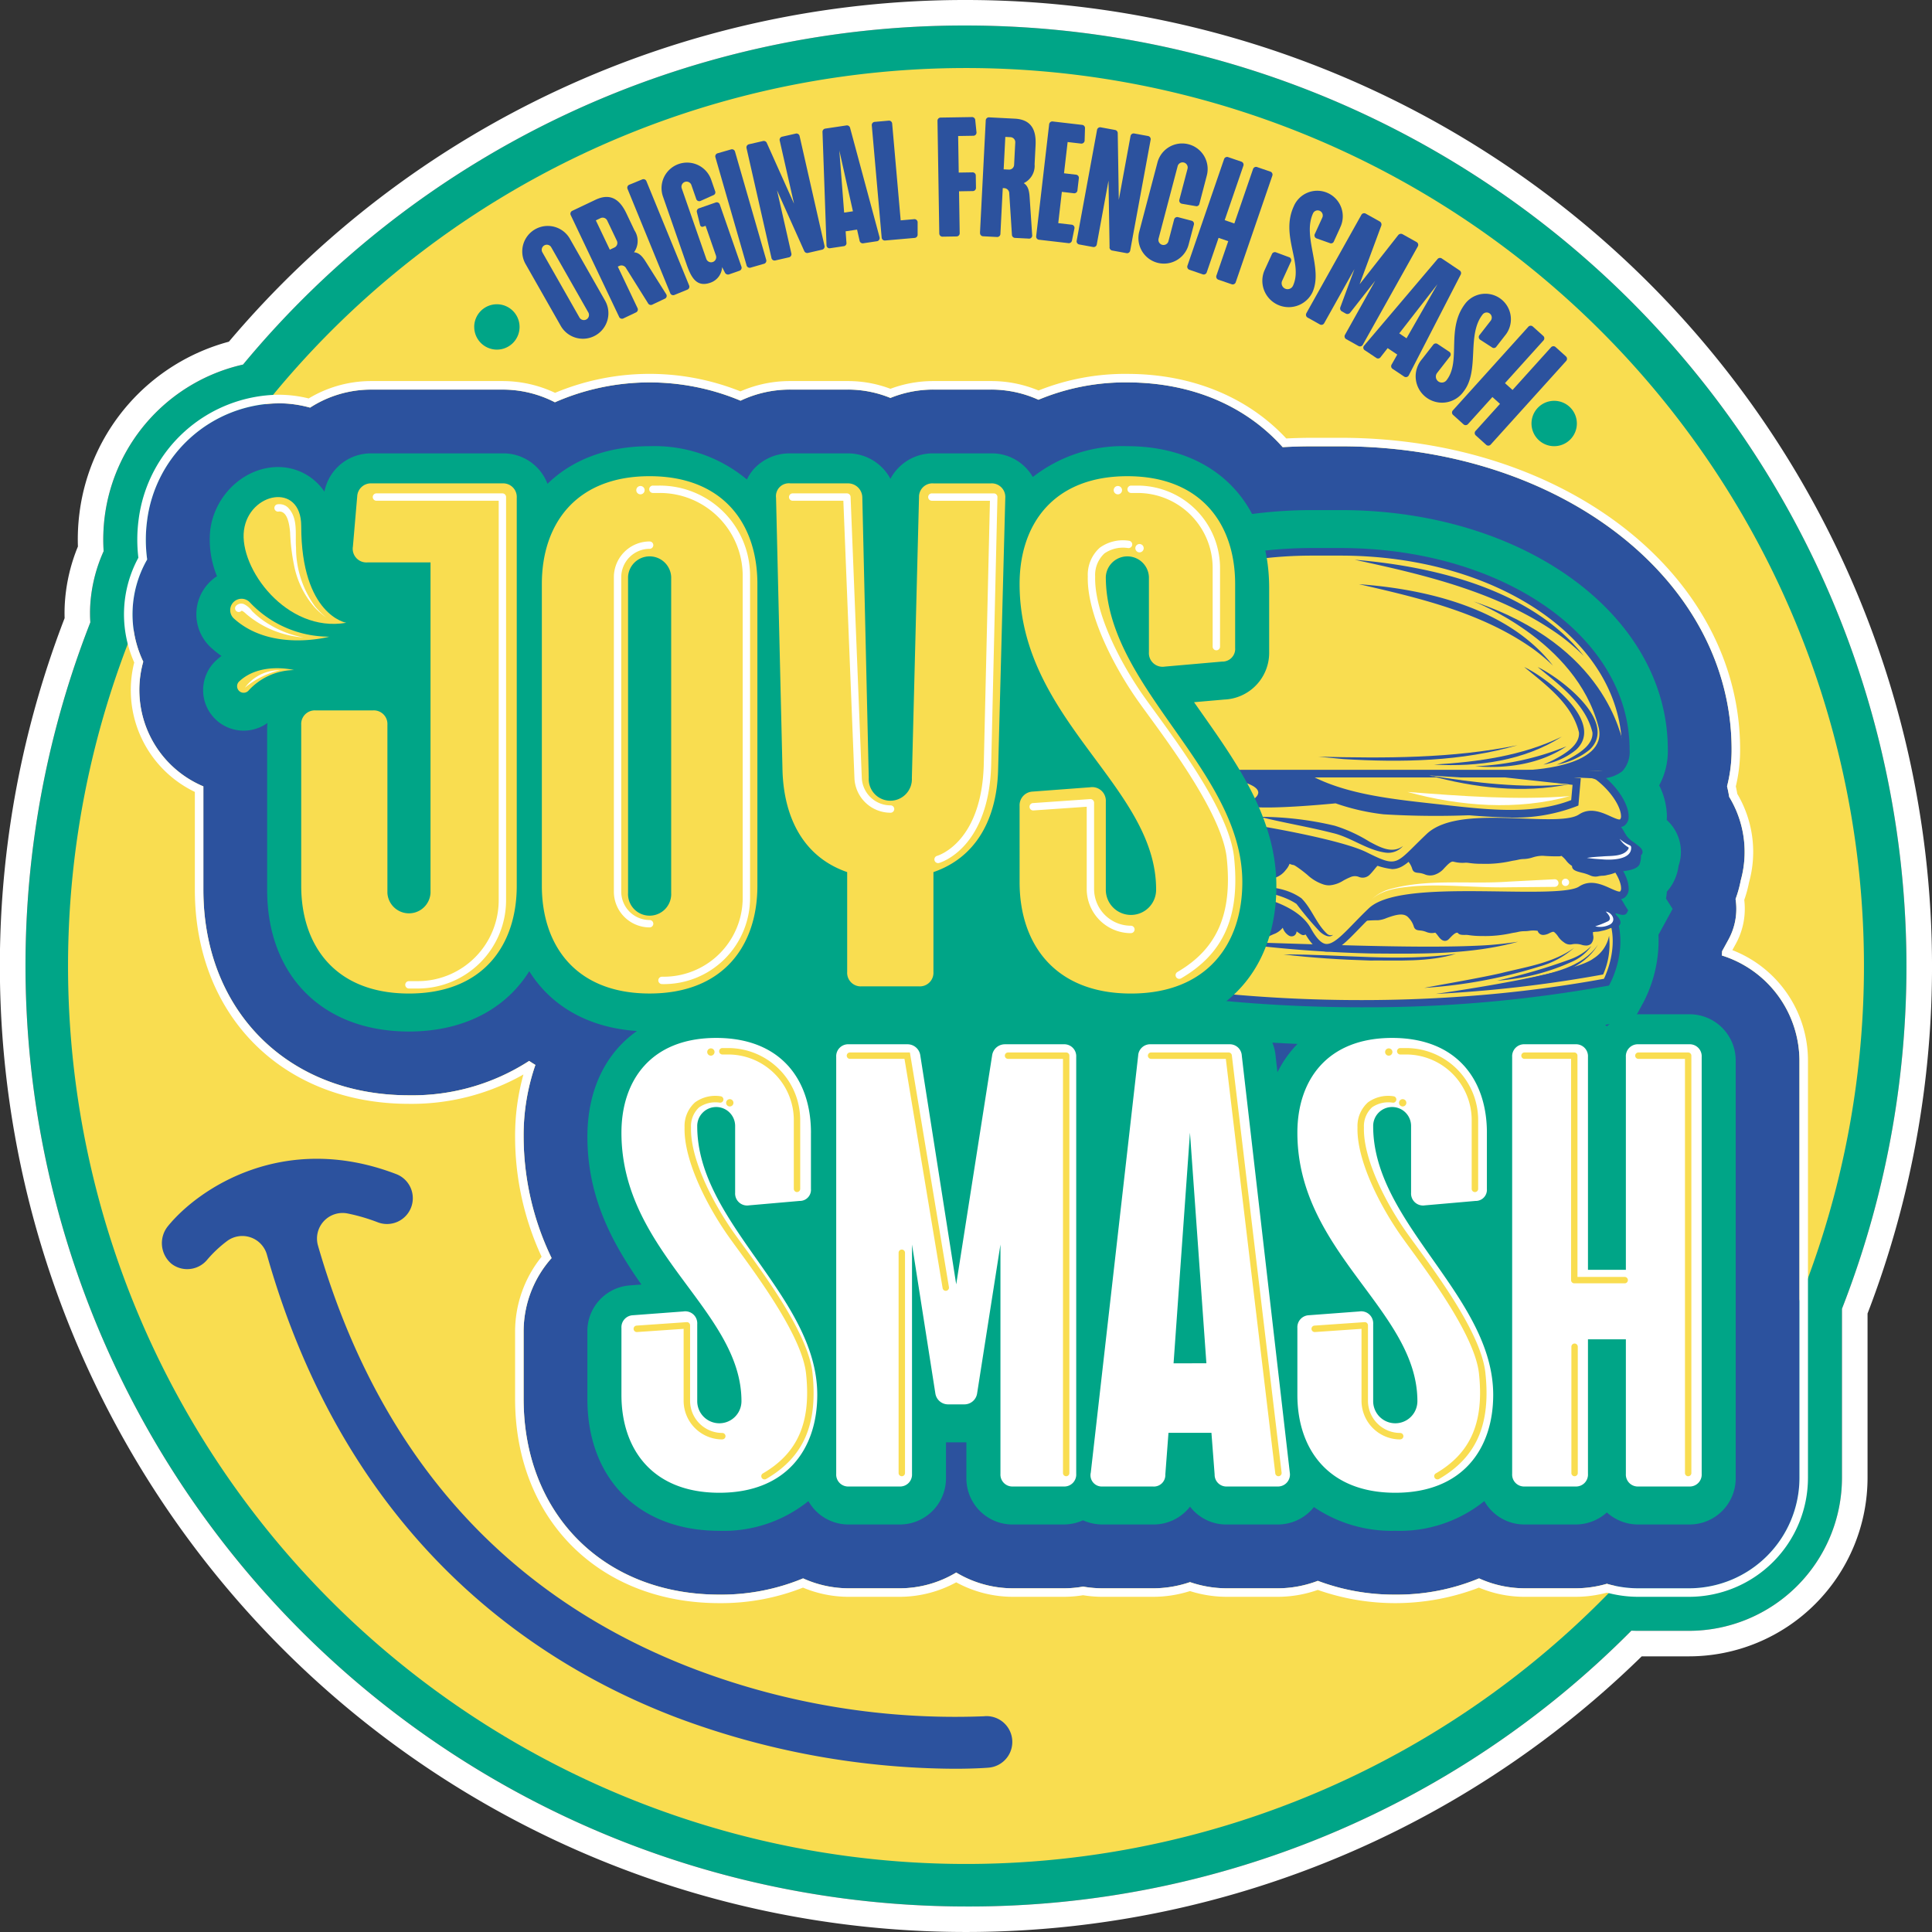 <svg id="Groupe_6145" data-name="Groupe 6145" xmlns="http://www.w3.org/2000/svg" xmlns:xlink="http://www.w3.org/1999/xlink" width="241.662" height="241.662" viewBox="0 0 241.662 241.662">
  <rect x="0" y="0" width="241.662" height="241.662" fill="#333333" stroke="none"/>
  <defs>
    <clipPath id="clip-path">
      <rect id="Rectangle_1160" data-name="Rectangle 1160" width="241.662" height="241.662" fill="none"/>
    </clipPath>
  </defs>
  <g id="Groupe_6144" data-name="Groupe 6144" clip-path="url(#clip-path)">
    <path id="Tracé_13341" data-name="Tracé 13341" d="M120.639,3A117.132,117.132,0,0,0,30.2,45.41,22.411,22.411,0,0,0,12.924,64.32a22.9,22.9,0,0,0-.148,4.434,19.163,19.163,0,0,0-1.664,6.574,17.5,17.5,0,0,0,0,2.328A117.69,117.69,0,0,0,120.639,238.279a116.565,116.565,0,0,0,83.23-34.5q.445.021.889.021h6.322a19.155,19.155,0,0,0,19.132-19.134V163.516A117.694,117.694,0,0,0,120.639,3" transform="translate(0.191 0.191)" fill="#00a587"/>
    <path id="Tracé_13342" data-name="Tracé 13342" d="M120.83,3.191A117.694,117.694,0,0,1,230.4,163.707v21.149a19.155,19.155,0,0,1-19.132,19.134H204.95q-.444,0-.889-.021a116.565,116.565,0,0,1-83.23,34.5A117.69,117.69,0,0,1,11.3,77.847a17.5,17.5,0,0,1,0-2.328,19.163,19.163,0,0,1,1.664-6.574,22.9,22.9,0,0,1,.148-4.434A22.411,22.411,0,0,1,30.4,45.6,117.132,117.132,0,0,1,120.83,3.191m0-3.191a120.509,120.509,0,0,0-92.2,42.74A25.5,25.5,0,0,0,9.952,64.091a25.875,25.875,0,0,0-.206,4.267A22.192,22.192,0,0,0,8.12,75.3a20.138,20.138,0,0,0-.037,2.019,120.845,120.845,0,0,0,197.27,129.863h5.919A22.35,22.35,0,0,0,233.6,184.856V164.3A120.886,120.886,0,0,0,120.83,0" fill="#fff"/>
    <path id="Tracé_13343" data-name="Tracé 13343" d="M8,120.321A112.321,112.321,0,1,1,120.321,232.642,112.321,112.321,0,0,1,8,120.321" transform="translate(0.51 0.51)" fill="#f9dd50"/>
    <path id="Tracé_13344" data-name="Tracé 13344" d="M121.912,205.986a91.924,91.924,0,0,1-36.173-5.868c-23.8-9.054-39.65-26.884-47.185-53.028a3.2,3.2,0,0,1,3.725-3.991,23.457,23.457,0,0,1,3.732,1.09,3.228,3.228,0,1,0,2.3-6.032c-14.014-5.351-24.657,1.8-28.491,6.49a3.372,3.372,0,0,0,.406,4.734,3.2,3.2,0,0,0,1.972.677,3.236,3.236,0,0,0,2.524-1.2,15.45,15.45,0,0,1,2.436-2.29,3.194,3.194,0,0,1,5.015,1.685c10.029,35.408,33.2,51.031,51.269,57.9a100.264,100.264,0,0,0,34.731,6.4c2.538,0,4.07-.12,4.28-.138a3.228,3.228,0,0,0-.544-6.434" transform="translate(1.214 8.69)" fill="#2c529e"/>
    <path id="Tracé_13345" data-name="Tracé 13345" d="M55.759,38.613A2.837,2.837,0,1,1,58.6,41.45a2.837,2.837,0,0,1-2.837-2.837" transform="translate(3.556 2.282)" fill="#00a587"/>
    <path id="Tracé_13346" data-name="Tracé 13346" d="M180.081,49.967a2.837,2.837,0,1,1,2.837,2.837,2.837,2.837,0,0,1-2.837-2.837" transform="translate(11.485 3.006)" fill="#00a587"/>
    <path id="Tracé_13347" data-name="Tracé 13347" d="M214.38,116.645c.014-.177.024-.354.035-.534l.8-1.462a7.976,7.976,0,0,0,.883-5.063,14.473,14.473,0,0,0,.649-2.336A13.233,13.233,0,0,0,215.3,96.807c-.069-.44-.159-.881-.265-1.319a18.2,18.2,0,0,0,.57-4.607c0-21.266-21.477-37.924-48.893-37.924h-3.54q-1.856,0-3.723.106c-4.636-5.2-11.458-8.1-19.424-8.1A28.137,28.137,0,0,0,128.9,47.137a14.288,14.288,0,0,0-5.952-1.274h-7.19a14.252,14.252,0,0,0-5.375,1.046,14.021,14.021,0,0,0-5.319-1.046h-7.19a14.357,14.357,0,0,0-6.237,1.39,29.434,29.434,0,0,0-23.22.2,14.217,14.217,0,0,0-6.576-1.587H45.485a14.046,14.046,0,0,0-7.692,2.256,14.66,14.66,0,0,0-3-.513,16.751,16.751,0,0,0-17.4,14.738,18.082,18.082,0,0,0,.022,4.768,13.743,13.743,0,0,0-.49,12.78,13.06,13.06,0,0,0,7.519,15.6v12.927c0,15.141,10.574,25.714,25.714,25.714a26.875,26.875,0,0,0,15.035-4.3c.256.172.518.339.782.5a26.874,26.874,0,0,0-1.473,8.983,35.048,35.048,0,0,0,3.5,15.177,13.8,13.8,0,0,0-3.5,9.24v8.376c0,14.413,10.068,24.481,24.482,24.481a26.717,26.717,0,0,0,10.478-2.033,13.8,13.8,0,0,0,5.721,1.242H111.5a13.732,13.732,0,0,0,7.111-1.974,13.732,13.732,0,0,0,7.111,1.974h6.321a13.851,13.851,0,0,0,2.434-.214,14.173,14.173,0,0,0,2.467.214h6.242a14.263,14.263,0,0,0,4.666-.774,14.214,14.214,0,0,0,4.658.774h6.242a14.063,14.063,0,0,0,5.088-.935,27,27,0,0,0,9.689,1.725,26.713,26.713,0,0,0,10.478-2.033,13.8,13.8,0,0,0,5.721,1.242h6.321a14.022,14.022,0,0,0,3.951-.566,14.022,14.022,0,0,0,3.951.566h6.322a13.829,13.829,0,0,0,13.813-13.813V129.838a13.838,13.838,0,0,0-9.712-13.193" transform="translate(0.994 2.868)" fill="#2c529e"/>
    <path id="Tracé_13348" data-name="Tracé 13348" d="M140.085,45.028c7.966,0,14.789,2.9,19.424,8.1,1.244-.07,2.487-.106,3.723-.106h3.54c27.417,0,48.893,16.658,48.893,37.924a18.156,18.156,0,0,1-.57,4.607q.161.657.266,1.318a13.24,13.24,0,0,1,1.448,10.444,14.479,14.479,0,0,1-.65,2.336,7.977,7.977,0,0,1-.882,5.063l-.8,1.462c-.01.18-.021.357-.035.534a13.838,13.838,0,0,1,9.712,13.193v52.152a13.829,13.829,0,0,1-13.813,13.813h-6.321a14.03,14.03,0,0,1-3.952-.566,14.015,14.015,0,0,1-3.95.566H189.8a13.8,13.8,0,0,1-5.72-1.242,26.717,26.717,0,0,1-10.478,2.033,27.022,27.022,0,0,1-9.689-1.725,14.069,14.069,0,0,1-5.089.935h-6.242a14.18,14.18,0,0,1-4.657-.775,14.242,14.242,0,0,1-4.667.775h-6.242a14.182,14.182,0,0,1-2.467-.214,13.839,13.839,0,0,1-2.433.214H125.79a13.725,13.725,0,0,1-7.111-1.975,13.72,13.72,0,0,1-7.111,1.975h-6.321a13.8,13.8,0,0,1-5.721-1.242,26.717,26.717,0,0,1-10.478,2.033c-14.414,0-24.481-10.068-24.481-24.482V163.8a13.8,13.8,0,0,1,3.5-9.239,35.032,35.032,0,0,1-3.5-15.177A26.847,26.847,0,0,1,66.04,130.4q-.4-.244-.783-.5a26.873,26.873,0,0,1-15.035,4.3c-15.14,0-25.713-10.573-25.713-25.714V95.56a13.084,13.084,0,0,1-7.519-15.6,13.739,13.739,0,0,1,.489-12.78,18.126,18.126,0,0,1-.021-4.768A16.8,16.8,0,0,1,33.846,47.637c.334,0,.671.011,1.01.032a14.747,14.747,0,0,1,3,.514,14.046,14.046,0,0,1,7.692-2.256H61.905a14.216,14.216,0,0,1,6.575,1.587,29.44,29.44,0,0,1,23.22-.2,14.38,14.38,0,0,1,6.238-1.389h7.19a13.992,13.992,0,0,1,5.318,1.046,14.235,14.235,0,0,1,5.375-1.046h7.19a14.284,14.284,0,0,1,5.952,1.274,28.141,28.141,0,0,1,11.122-2.173m0-1.064a29.3,29.3,0,0,0-11.111,2.08,15.317,15.317,0,0,0-5.962-1.181h-7.19a15.24,15.24,0,0,0-5.373.967,15,15,0,0,0-5.32-.967h-7.19a15.4,15.4,0,0,0-6.252,1.289,30.624,30.624,0,0,0-23.186.184,15.408,15.408,0,0,0-6.6-1.473H45.549a15.141,15.141,0,0,0-7.868,2.174,15.645,15.645,0,0,0-2.756-.429q-.544-.035-1.079-.035A17.865,17.865,0,0,0,16.4,62.267a19.1,19.1,0,0,0-.022,4.692,14.819,14.819,0,0,0-.518,13.1,14.128,14.128,0,0,0,7.583,16.194v12.239c0,15.766,11.011,26.777,26.776,26.777a28.394,28.394,0,0,0,14.323-3.67,28.572,28.572,0,0,0-1.041,7.788,35.681,35.681,0,0,0,3.316,15.006A14.906,14.906,0,0,0,63.5,163.8v8.376c0,15.041,10.5,25.546,25.545,25.546a27.869,27.869,0,0,0,10.467-1.941,14.76,14.76,0,0,0,5.733,1.151h6.321a14.823,14.823,0,0,0,7.111-1.813,14.829,14.829,0,0,0,7.111,1.813h6.322a15,15,0,0,0,2.434-.2,15.352,15.352,0,0,0,2.466.2h6.242a15.317,15.317,0,0,0,4.666-.718,15.275,15.275,0,0,0,4.658.718h6.242a15.137,15.137,0,0,0,5.087-.864,29.2,29.2,0,0,0,20.158-.287,14.75,14.75,0,0,0,5.732,1.151h6.322a15.078,15.078,0,0,0,3.95-.524,15.093,15.093,0,0,0,3.952.524h6.321a14.894,14.894,0,0,0,14.877-14.877V129.9a14.811,14.811,0,0,0-9.457-13.858l.449-.82a9.1,9.1,0,0,0,1.039-5.459,15.615,15.615,0,0,0,.6-2.207A14.222,14.222,0,0,0,216.379,96.5c-.053-.311-.116-.626-.187-.939a19.446,19.446,0,0,0,.538-4.616c0-21.862-21.944-38.987-49.957-38.987h-3.54c-1.075,0-2.174.028-3.275.082-4.849-5.213-11.882-8.075-19.871-8.075" transform="translate(0.93 2.804)" fill="#fff"/>
    <path id="Tracé_13349" data-name="Tracé 13349" d="M201.2,98.752c.014-.19.02-.383.018-.578a8.982,8.982,0,0,0-.964-3.762,8.94,8.94,0,0,0,1.079-4.489c0-16.792-17.973-29.945-40.915-29.945h-3.541c-22.65,0-40.393,12.924-40.393,29.422A11.318,11.318,0,0,0,116.6,91a9.115,9.115,0,0,0-.806,4.207,10.171,10.171,0,0,0,.186,1.855,6.079,6.079,0,0,0-.5,2.235,16.748,16.748,0,0,1-.387,1.749l-.885,2.255,1.088,2.121a5.406,5.406,0,0,0,.587.912,6.008,6.008,0,0,0-.405,2.145c0,.184.005.356.012.519l-.6,1.533,1.229,2.2a5.362,5.362,0,0,0,.719,1,20.473,20.473,0,0,0,.637,3.854c.583,2.068,1.242,4.411,15.894,6.932a180.612,180.612,0,0,0,29.892,2.4,173.312,173.312,0,0,0,31.4-2.757l2.442-.449,1.184-2.166a16.871,16.871,0,0,0,1.879-8.449l1.767-3.231-.829-1.3a6.436,6.436,0,0,0,.112-.867,5.6,5.6,0,0,0,.805-1.147,6.226,6.226,0,0,0,.663-2.092,5.356,5.356,0,0,0-1.473-5.706" transform="translate(7.283 3.825)" fill="#00a587"/>
    <path id="Tracé_13350" data-name="Tracé 13350" d="M121.981,106.8c-.87,1.542-.435,4.922,0,6.468s34.129,9.713,71.218,2.856c0,0,2.438-4.442.522-8.6s-71.74-.729-71.74-.729" transform="translate(7.748 6.727)" fill="#f9dd50"/>
    <path id="Tracé_13351" data-name="Tracé 13351" d="M162.771,119.3c-23.064,0-40.764-4.26-41.218-5.873-.414-1.469-.948-5.072.044-6.829l.129-.228.261-.013c11.714-.576,70.243-3.225,72.194,1,1.994,4.32-.433,8.833-.537,9.022l-.109.2-.221.04a169.163,169.163,0,0,1-30.542,2.679m-40.325-6.2c2.036,1.838,34.712,9.183,70.463,2.634.421-.881,1.98-4.569.41-7.974-1.154-2.5-37.391-2.108-71.006-.467-.58,1.378-.315,4.161.134,5.807" transform="translate(7.719 6.697)" fill="#2c529e"/>
    <path id="Tracé_13352" data-name="Tracé 13352" d="M144.076,110.734s27.164,2.374,36.625,0" transform="translate(9.189 7.062)" fill="#f9dd50"/>
    <path id="Tracé_13353" data-name="Tracé 13353" d="M144.076,110.734c8.778.176,23.47.924,32.07.469,1.529-.07,3.037-.247,4.555-.469-5.935,1.63-12.2,1.516-18.3,1.47a160.7,160.7,0,0,1-18.32-1.47" transform="translate(9.189 7.062)" fill="#2c529e"/>
    <path id="Tracé_13354" data-name="Tracé 13354" d="M121.744,104.118s-1.482.838-1.482,1.64.147,1.266-.029,1.6,1.394.24,1.825.374.612,0,1.215,0a2.289,2.289,0,0,0,1.115-.334s-.271-.468.393.067.6.119,1.024.327.181-.007,1.024,0,.422-.06,1.146-.194a5.309,5.309,0,0,1,1.205-.2c.482,0,4.98.6,5.461,1.6s.665.658,1.086.927.181-.268,1.206,0,1.386.421,1.808.077a3.646,3.646,0,0,0,.783-.88c.422-.534.483-1.872,1.085-1.6s-.06,0,1.085.468-3,1.932-2.161,2.132,1.93.335,1.93.335a2.646,2.646,0,0,1,.933-.4c.453-.066.514-.133,1-.2s0-.067.482-.067,2.713-.267,3.135.067.482.067.783.468-.071-.982,1.074-.655.482,1.193,1.808.558,1.205-.434,1.868-1.169.554.664,1.217,1-.222-1.39.983-.521.134.03,1.279.364,1.988.8,3.195.335a4.7,4.7,0,0,0,2.109-1.471c.663-.669,2.672-.677,3.4-.677s3.043-1.52,4.189-.116.362,1.337,1.145,1.4,1.146.468,1.718.267,1.04,1.357,1.437.956.939-1.07,1.541-.936-.074.262.83.262,0,.067,2.109.133a15.732,15.732,0,0,0,3.918-.4,7.831,7.831,0,0,1,1.387-.2,10.028,10.028,0,0,1,1.532-.065c.845.067.388.531.871.531s1.095-.728,1.7-.193.468.739,1.132,1.207.554-.144,2.121.257.138-1.487,1.164-1.621a5.366,5.366,0,0,0,1.024-.134c1.024-.2.9-.4,1.808-.468s-1.609-1.832-1.43-2.167.884.752.884.752.546.08-.119-.462,2.033.689,1.732.221a14.178,14.178,0,0,0-1.085-1.6,7.364,7.364,0,0,0-.9-.761c-.483-.31-1.266-.829-1.266-.829s0,.083-.6,0-.181.684-2.953,0a27.581,27.581,0,0,0-8.56-1.353c-4.219,0-10.031-.133-12.49,0s-4.689.4-9.09.468-3.315.6-11.694.6-13.261-.2-14.768,0a40.888,40.888,0,0,1-6.027.283c-1.808-.083-4.23,0-4.23,0" transform="translate(7.667 6.55)" fill="#2c529e"/>
    <path id="Tracé_13355" data-name="Tracé 13355" d="M190.748,111.748a1.934,1.934,0,0,1-.483-.07,2.505,2.505,0,0,0-1.227-.091,1.193,1.193,0,0,1-1.05-.238,2.621,2.621,0,0,1-.74-.746,2.439,2.439,0,0,0-.433-.495c-.128-.113-.216-.113-.637.088a1.733,1.733,0,0,1-.746.226.706.706,0,0,1-.726-.5c.021.005-.022-.02-.183-.032a3.473,3.473,0,0,0-.876.019,4.2,4.2,0,0,1-.619.046,3.5,3.5,0,0,0-.828.105c-.156.033-.313.067-.495.091-.09.013-.213.039-.367.07a15.166,15.166,0,0,1-3.631.336,10.262,10.262,0,0,1-1.645-.113,2.177,2.177,0,0,0-.45-.022c-.376,0-.733,0-.912-.267l-.021-.005c-.264-.064-.68.367-.95.651l-.151.155a.653.653,0,0,1-.52.206c-.37-.024-.61-.341-.843-.648a2.525,2.525,0,0,0-.322-.378,1.787,1.787,0,0,1-1.156-.1,2.829,2.829,0,0,0-.691-.166c-.4-.034-.722-.062-.854-.55a2.658,2.658,0,0,0-.618-1.027c-.571-.7-1.589-.41-2.762.012a3.541,3.541,0,0,1-1.06.28c-2.2,0-2.861.335-3.058.535l-.19.193a4.788,4.788,0,0,1-2.084,1.387,3.9,3.9,0,0,1-2.921-.138c-.186-.062-.378-.124-.579-.184-.067-.019-.121-.033-.165-.043l-.211.087c-.266.082-.415-.022-1-.446a.664.664,0,0,1-.3.537.65.65,0,0,1-.666-.01,1.8,1.8,0,0,1-.763-.982,2.592,2.592,0,0,1-1.162.817c-.182.081-.418.185-.743.339-.847.405-1.26.363-1.635-.17a.766.766,0,0,0-.507-.36.429.429,0,0,0-.238-.027.819.819,0,0,0-.078.233.609.609,0,0,1-.437.53.547.547,0,0,1-.57-.253.471.471,0,0,0-.076-.086,1.321,1.321,0,0,1-.623-.295,9.786,9.786,0,0,0-2.229,0c-.272.018-.493.033-.612.033h-.127a1.435,1.435,0,0,1-.29.061,3.987,3.987,0,0,0-.471.095,4.8,4.8,0,0,1-.52.106,2.126,2.126,0,0,0-.732.322l-.149.1-.18-.021c-.046-.005-1.121-.139-1.98-.344a.621.621,0,0,1-.368-.223l-.016.013c-.563.461-1.071.324-1.912.1l-.317-.084c-.385-.1-.466-.052-.508-.027a.7.7,0,0,1-.832-.032.534.534,0,0,0-.186-.068c-.424-.1-.706-.289-1.073-1.053-.3-.621-4.154-1.332-5.034-1.332a1.734,1.734,0,0,0-.532.067c-.135.033-.311.074-.587.126a1.661,1.661,0,0,0-.382.1,2,2,0,0,1-.854.1,1.442,1.442,0,0,0-.515.051.844.844,0,0,1-.716-.1,1.26,1.26,0,0,1-1.069-.35,2.7,2.7,0,0,1-1.252.339,3.938,3.938,0,0,0-.488.033,1.846,1.846,0,0,1-.867-.054,4.831,4.831,0,0,0-.655-.066c-.748-.047-1.243-.079-1.447-.441l-.127-.226.123-.316a1.578,1.578,0,0,0,.011-.605c-.017-.219-.036-.474-.036-.774,0-1.028,1.435-1.89,1.722-2.053l.1-.057.117,0c.023,0,2.459-.082,4.267,0a40.68,40.68,0,0,0,5.943-.281c.939-.124,3.023-.1,6.469-.062,2.237.027,5.022.057,8.362.057a59.038,59.038,0,0,0,8.01-.354,31.052,31.052,0,0,1,3.676-.247c3.083-.046,5.1-.193,6.874-.321.754-.055,1.466-.105,2.2-.146,1.65-.09,4.7-.061,7.932-.031,1.583.015,3.173.03,4.584.03a23.952,23.952,0,0,1,7.263,1c.446.119.908.241,1.41.366,1.742.429,2.049.247,2.214.149a.961.961,0,0,1,.691-.158l.064.008v-.421l.736.487s.781.517,1.261.824a4.557,4.557,0,0,1,.768.63,1.842,1.842,0,0,0,.163.15,6.2,6.2,0,0,1,.97,1.363l.413.648-.19.35c-.248.32-.634.232-1.358,0l0,.01a.591.591,0,0,1-.057.1c.471.483.74.851.6,1.24a.639.639,0,0,1-.6.406,2.1,2.1,0,0,0-.772.172,4.777,4.777,0,0,1-.979.287,2.537,2.537,0,0,1-.719.1c-.067.006-.171.02-.336.041a3.152,3.152,0,0,0,.022.368,1.209,1.209,0,0,1-.276,1.114.92.92,0,0,1-.606.2m-1.338-1.15a4.4,4.4,0,0,1,1.091.161,1.378,1.378,0,0,0,.2.037c0-.081-.01-.193-.017-.274-.035-.382-.115-1.275.8-1.395a4.4,4.4,0,0,1,.6-.052l.395-.077a3.791,3.791,0,0,0,.81-.238,2.991,2.991,0,0,1,.546-.172c-.151-.158-.331-.335-.464-.466-.675-.663-1.084-1.063-.84-1.518a.583.583,0,0,1,.49-.313.7.7,0,0,1,.537.217,2.7,2.7,0,0,1,.932.21,5.744,5.744,0,0,0-.431-.617,2.52,2.52,0,0,1-.24-.217,3.775,3.775,0,0,0-.617-.51c-.346-.221-.844-.548-1.1-.719a3.458,3.458,0,0,1-.576-.038c-.5.286-1.044.474-3-.01-.508-.126-.977-.25-1.428-.37a22.887,22.887,0,0,0-7.019-.969c-1.414,0-3.006-.015-4.592-.03-3.074-.029-6.251-.057-7.872.029-.726.04-1.432.091-2.18.145-1.79.13-3.819.278-6.928.324a30,30,0,0,0-3.581.24,59.949,59.949,0,0,1-8.121.362c-3.346,0-6.134-.032-8.373-.057-3.287-.037-5.46-.064-6.333.053a41.336,41.336,0,0,1-6.112.286c-1.54-.069-3.564-.017-4.071,0-.56.339-1.144.878-1.144,1.169,0,.271.018.5.033.7a3.7,3.7,0,0,1,.014.672c.173.019.387.033.539.043a4.236,4.236,0,0,1,.875.106.963.963,0,0,0,.479.018,4.646,4.646,0,0,1,.6-.039,1.626,1.626,0,0,0,.6-.13.515.515,0,0,1,.164-.272c.358-.311.787.034,1.042.239a1,1,0,0,0,.28.185.924.924,0,0,1,.656.086l.064.031a3.7,3.7,0,0,1,.755-.08c.407,0,.441-.011.486-.029a2.661,2.661,0,0,1,.569-.156c.253-.047.414-.085.538-.115a2.671,2.671,0,0,1,.753-.094c.05,0,5.214.464,5.889,1.87.237.495.32.514.434.54a1.448,1.448,0,0,1,.418.154,1.535,1.535,0,0,1,1.132-.022l.323.085c.788.214.9.221,1.065.084a1.9,1.9,0,0,0,.45-.464c.064-.086.145-.195.262-.341a2.734,2.734,0,0,0,.288-.66c.166-.476.322-.927.723-1.1a.776.776,0,0,1,.638.015c.248.111.3.137.335.156s.061.03.737.306a.7.7,0,0,1,.495.613c.035.567-.623.966-1.7,1.571l-.171.1c.354.061.673.107.859.132a2.892,2.892,0,0,1,.973-.378,3.461,3.461,0,0,0,.424-.087,4.641,4.641,0,0,1,.576-.114c.061-.008.1-.015.127-.02a1.287,1.287,0,0,1,.42-.051c.106,0,.3-.015.546-.032,1.637-.115,2.485-.113,2.883.2a.452.452,0,0,0,.222.114c.048.011.1.023.146.039a.95.95,0,0,1,.347-.354,1.216,1.216,0,0,1,.979-.07,1.691,1.691,0,0,1,1.023.727l.021.032a2.38,2.38,0,0,0,.429-.17c.336-.161.581-.269.769-.353a1.893,1.893,0,0,0,.952-.706.923.923,0,0,1,.778-.358c.395.065.555.437.685.737l.016.035a.6.6,0,0,1,.273-.273,1.064,1.064,0,0,1,1.078.27c.136.1.239.172.318.228a1.5,1.5,0,0,1,.816.066c.212.061.414.128.61.191a3.033,3.033,0,0,0,2.28.156,3.91,3.91,0,0,0,1.75-1.165l.195-.2c.725-.732,2.478-.816,3.733-.816a3.965,3.965,0,0,0,.739-.224c1.038-.371,2.774-1,3.817.282a3.981,3.981,0,0,1,.753,1.225l.065.005a3.679,3.679,0,0,1,.915.213c.3.1.432.139.606.081.617-.22,1.042.349,1.325.721.034.046.077.1.118.153.417-.435,1.035-1.034,1.795-.871a.969.969,0,0,1,.512.248l.215,0a2.626,2.626,0,0,1,.627.039,10.144,10.144,0,0,0,1.5.1,13.96,13.96,0,0,0,3.409-.316c.18-.037.323-.066.429-.081.155-.021.29-.051.424-.08A4.41,4.41,0,0,1,183.03,109a3.436,3.436,0,0,0,.495-.037,4.355,4.355,0,0,1,1.075-.024,1.013,1.013,0,0,1,.933.5c.076-.028.168-.072.237-.1a1.392,1.392,0,0,1,1.675.059,3.363,3.363,0,0,1,.581.661,1.742,1.742,0,0,0,.51.514c.157.112.157.112.337.079a2.884,2.884,0,0,1,.537-.053m-48.851-2.568a4.45,4.45,0,0,0-.188.482c-.051.147-.1.295-.163.437a.234.234,0,0,0,.028-.016c.278-.155.724-.405,1-.6-.448-.184-.464-.194-.511-.218-.022-.013-.055-.029-.17-.081" transform="translate(7.636 6.522)" fill="#2c529e"/>
    <path id="Tracé_13356" data-name="Tracé 13356" d="M138.786,105.036c3.481.118,14.568.515,17.064,5.022s4.063,1.352,8.01-2.383,23.306-.711,26.219-2.655c2-1.336,4.311,1.287,5.182.58s-.232-3.543-2.961-5.659-61.525-1.729-65.646-.828-6.144-1.385-6.094,2.606,3.541,2.817,18.226,3.317" transform="translate(7.689 6.275)" fill="#f9dd50"/>
    <path id="Tracé_13357" data-name="Tracé 13357" d="M158.312,112.78a1.928,1.928,0,0,1-.258-.017c-.922-.123-1.72-.878-2.59-2.448-1.577-2.847-7.184-4.455-16.665-4.777-3.406-.117-6.235-.143-8.508-.163-7.783-.071-10.131-.093-10.176-3.623a3.218,3.218,0,0,1,.645-2.484c.566-.537,1.372-.488,2.39-.421a11.656,11.656,0,0,0,3.433-.17c3.493-.765,62.987-1.448,66.038.917,2.339,1.815,3.421,3.987,3.435,5.237a1.39,1.39,0,0,1-.467,1.165c-.585.477-1.361.126-2.182-.248-.973-.444-2.076-.947-3.034-.305-1.282.854-4.743.85-10.281.769-6.117-.087-13.727-.2-15.876,1.836-.7.662-1.323,1.305-1.891,1.889-1.584,1.634-2.757,2.843-4.011,2.843m-19.482-8.191c3.667.126,14.827.505,17.464,5.267.69,1.246,1.306,1.89,1.885,1.967.887.1,2.02-1.057,3.464-2.546.577-.594,1.209-1.247,1.919-1.919,2.43-2.3,9.929-2.19,16.542-2.1,4.248.062,8.64.124,9.742-.61,1.4-.932,2.875-.261,3.953.231.4.179,1.058.479,1.191.376a.556.556,0,0,0,.116-.417c-.012-1.036-1.09-2.966-3.068-4.5-2.384-1.849-60.2-1.846-65.253-.74a12.629,12.629,0,0,1-3.7.191c-.818-.052-1.411-.091-1.675.161-.247.235-.361.819-.349,1.786.032,2.52,1.491,2.614,9.236,2.685,2.279.021,5.114.047,8.531.163" transform="translate(7.661 6.248)" fill="#2c529e"/>
    <path id="Tracé_13358" data-name="Tracé 13358" d="M121.788,95.637s-1.482.838-1.482,1.64a15.828,15.828,0,0,1-.754,3.508c-.177.335,1.8.452,2.236.586s.613,0,1.215,0a2.3,2.3,0,0,0,1.116-.334s-.271-.468.391.066.6.119,1.024.328.181-.007,1.025,0,.421-.06,1.145-.194a5.247,5.247,0,0,1,1.206-.2c.482,0,1.506-.8,1.989.2s.362,1.337.783,1.605.181-.268,1.205,0,1.387.421,1.808.077a3.648,3.648,0,0,0,.784-.88c.422-.534.482-1.872,1.085-1.6s-.061,0,1.085.468a9.777,9.777,0,0,0,1.929.735c.845.2,1.93.335,1.93.335a2.646,2.646,0,0,1,.933-.4c.453-.066.514-.133,1-.2s0-.067.482-.067,2.713-.267,3.135.067.482.067.783.468.181.953,1.327,1.279.482,1.194,1.808.558,1.205-.433,1.869-1.169.3-1.27.964-.936.241-.133,1.447.736,1.689,1.538,2.834,1.872,1.862-.465,3.067-.933,1.574.465,2.237-.2,1.085-1.537,1.808-1.537,2.412-1.605,3.556-.2.362,1.337,1.146,1.4,1.145.468,1.718.267a2.2,2.2,0,0,0,1.08-.735c.4-.4.939-1.07,1.542-.936a3.914,3.914,0,0,0,1.386.134c.9,0,0,.067,2.109.133a15.731,15.731,0,0,0,3.918-.4,7.833,7.833,0,0,1,1.387-.2,17.67,17.67,0,0,1,2.351-.4c.844.066,1.447.066,1.929.066s.241-.334.844.2.422.6,1.085,1.07-.421.4,1.146.8.9.535,1.929.4a5.367,5.367,0,0,0,1.024-.134c1.025-.2.9-.4,1.808-.468s1.691-.267,1.871-.6a3.57,3.57,0,0,0,.118-1.271s.547.08-.118-.462a7.756,7.756,0,0,1-1.569-1.344,14.179,14.179,0,0,0-1.085-1.6,7.364,7.364,0,0,0-.9-.761c-.483-.31-1.266-.829-1.266-.829s0,.083-.6,0-.181.684-2.953,0a27.581,27.581,0,0,0-8.56-1.353c-4.219,0-10.031-.133-12.49,0s-4.689.4-9.09.468-3.315.6-11.694.6-13.261-.2-14.768,0a40.893,40.893,0,0,1-6.027.283c-1.808-.083-4.23,0-4.23,0" transform="translate(7.624 6.009)" fill="#2c529e"/>
    <path id="Tracé_13359" data-name="Tracé 13359" d="M158.651,104.761a2.348,2.348,0,0,1-.667-.1,5.453,5.453,0,0,1-2.051-1.216c-.268-.221-.564-.465-.928-.727-.666-.481-.756-.494-.81-.5a1.52,1.52,0,0,1-.485-.153,2.506,2.506,0,0,1-.486.788,2.745,2.745,0,0,1-1.272.938c-.183.081-.419.185-.745.34-.847.405-1.26.362-1.635-.17a.77.77,0,0,0-.507-.361,1.9,1.9,0,0,1-1.451-1.205,1.3,1.3,0,0,0-.124-.245.469.469,0,0,0-.076-.086,1.332,1.332,0,0,1-.623-.295,9.892,9.892,0,0,0-2.228,0c-.273.02-.494.035-.613.035h-.127a1.538,1.538,0,0,1-.29.062,4.013,4.013,0,0,0-.472.094,4.772,4.772,0,0,1-.519.106,2.155,2.155,0,0,0-.733.321l-.148.1-.18-.021c-.046-.005-1.121-.139-1.981-.343a5.2,5.2,0,0,1-1.177-.4c-.19-.086-.436-.2-.822-.355-.75-.306-.763-.315-.819-.345-.023-.012-.054-.029-.17-.081a4.452,4.452,0,0,0-.189.482,3.221,3.221,0,0,1-.439.935c-.11.139-.186.241-.246.322a2.807,2.807,0,0,1-.611.632c-.563.458-1.07.322-1.912.1l-.317-.084c-.385-.1-.465-.051-.507-.026a.705.705,0,0,1-.832-.033,1.458,1.458,0,0,1-.615-.927,6.362,6.362,0,0,0-.343-.872c-.132-.276-.253-.312-.906-.087a2.042,2.042,0,0,1-.655.155,1.739,1.739,0,0,0-.532.067c-.135.033-.311.074-.587.126a1.624,1.624,0,0,0-.381.1,2.01,2.01,0,0,1-.855.1,1.373,1.373,0,0,0-.515.051.845.845,0,0,1-.715-.1,1.275,1.275,0,0,1-1.07-.35,2.7,2.7,0,0,1-1.252.339,3.919,3.919,0,0,0-.487.033,1.85,1.85,0,0,1-.868-.054,6.023,6.023,0,0,0-.664-.11c-1.172-.165-1.669-.269-1.856-.634l-.112-.22.116-.3a16.02,16.02,0,0,0,.7-3.288c0-1.027,1.435-1.89,1.722-2.053l.1-.056.117,0c.023,0,2.459-.083,4.267,0a41.449,41.449,0,0,0,5.943-.281c.939-.124,3.021-.1,6.47-.062,2.236.026,5.02.057,8.361.057a58.98,58.98,0,0,0,8.01-.355,31.106,31.106,0,0,1,3.676-.246c3.083-.047,5.1-.193,6.874-.322.754-.054,1.465-.105,2.2-.145,1.651-.09,4.7-.06,7.932-.031,1.583.015,3.172.03,4.584.03a23.942,23.942,0,0,1,7.269,1c.444.118.9.241,1.405.365,1.742.43,2.049.247,2.213.148a.96.96,0,0,1,.691-.157l.064.009v-.422l.736.488s.78.517,1.261.824a4.531,4.531,0,0,1,.766.628,2.016,2.016,0,0,0,.163.15,6.192,6.192,0,0,1,.971,1.363l.232.367a3.536,3.536,0,0,0,.856.764c.194.143.4.3.613.469s.653.531.46.971a.54.54,0,0,1-.154.2,2.778,2.778,0,0,1-.186,1.15c-.253.472-1.011.758-2.254.852a2.094,2.094,0,0,0-.772.172,4.745,4.745,0,0,1-.98.287,2.506,2.506,0,0,1-.719.1c-.066.006-.171.019-.335.04a1.58,1.58,0,0,1-1.1-.077,5.365,5.365,0,0,0-1.005-.336c-.735-.187-1.281-.328-1.269-.85l-.032-.024a2.821,2.821,0,0,1-.705-.655,2.994,2.994,0,0,0-.421-.447c-.07-.062-.122-.106-.161-.138a1.072,1.072,0,0,1-.368.057c-.491,0-1.1,0-1.967-.069a4.061,4.061,0,0,0-1.28.208,4.119,4.119,0,0,1-1.033.195,3.474,3.474,0,0,0-.832.105c-.154.033-.31.066-.489.091-.091.013-.214.037-.368.07a14.7,14.7,0,0,1-3.631.334,10.521,10.521,0,0,1-1.645-.111,2.094,2.094,0,0,0-.45-.022,4.21,4.21,0,0,1-1.306-.1l-.183-.04c-.277-.051-.68.367-.951.65l-.151.156a2.669,2.669,0,0,1-1.261.85,1.755,1.755,0,0,1-1.224-.077,2.727,2.727,0,0,0-.69-.166c-.4-.035-.723-.062-.855-.55a2.639,2.639,0,0,0-.617-1.027c-.535-.655-1.193-.415-2.135.03a2.716,2.716,0,0,1-1.054.345c-.293,0-.583.355-.919.767-.172.21-.352.428-.553.63a1.236,1.236,0,0,1-1.394.3,1.359,1.359,0,0,0-1.007.016,8.39,8.39,0,0,0-.935.452,3.735,3.735,0,0,1-1.77.593m-5.115-3.738a1.167,1.167,0,0,1,.513.152.774.774,0,0,0,.283.1c.266.038.451.111,1.229.671.382.274.693.531.976.763a4.57,4.57,0,0,0,1.713,1.037c.584.172,1.014-.036,1.723-.418a9.185,9.185,0,0,1,1.04-.5,2.292,2.292,0,0,1,1.607-.046c.306.085.324.091.464-.051.179-.18.338-.376.491-.563.449-.548.913-1.115,1.654-1.115a2.877,2.877,0,0,0,.651-.255c.835-.391,2.232-1.046,3.273.229a4.04,4.04,0,0,1,.753,1.227l.065.005a3.67,3.67,0,0,1,.914.213c.3.1.432.139.606.08a1.64,1.64,0,0,0,.837-.558l.2-.208c.418-.435,1.052-1.088,1.841-.92l.187.043a3.5,3.5,0,0,0,1.1.08,2.715,2.715,0,0,1,.625.038,9.92,9.92,0,0,0,1.5.095,13.661,13.661,0,0,0,3.409-.315c.18-.037.323-.066.429-.081.154-.021.287-.05.42-.079a4.387,4.387,0,0,1,1.032-.127,3.506,3.506,0,0,0,.783-.162,4.8,4.8,0,0,1,1.605-.237c.824.065,1.416.065,1.891.065.523-.241.819.019,1.158.32a3.8,3.8,0,0,1,.538.571,1.909,1.909,0,0,0,.505.466.931.931,0,0,1,.433.57c.1.035.271.086.556.16a6.1,6.1,0,0,1,1.166.393c.126.057.126.059.585,0a4.231,4.231,0,0,1,.6-.052l.395-.077a3.834,3.834,0,0,0,.808-.237,2.985,2.985,0,0,1,1.056-.238,2.814,2.814,0,0,0,1.494-.363,3.383,3.383,0,0,0,.056-1.006l-.012-.178c-.177-.141-.349-.268-.511-.387a4.144,4.144,0,0,1-1.09-1.014l-.238-.376a13.1,13.1,0,0,0-.751-1.122,2.485,2.485,0,0,1-.24-.217,3.779,3.779,0,0,0-.617-.507c-.345-.221-.843-.549-1.1-.719a3.728,3.728,0,0,1-.576-.039c-.5.287-1.044.474-3-.009-.506-.126-.973-.25-1.422-.37a22.915,22.915,0,0,0-7.024-.969c-1.414,0-3.007-.015-4.592-.03-3.074-.029-6.251-.059-7.872.029-.727.039-1.432.09-2.18.145-1.79.13-3.819.277-6.928.324a30.044,30.044,0,0,0-3.581.239,59.751,59.751,0,0,1-8.121.362c-3.346,0-6.134-.031-8.373-.057-3.289-.037-5.46-.063-6.333.054a41.333,41.333,0,0,1-6.112.286c-1.54-.07-3.564-.018-4.072,0-.558.339-1.142.879-1.142,1.169a16.572,16.572,0,0,1-.661,3.333c.286.065.724.128,1,.165a6.222,6.222,0,0,1,.811.144.954.954,0,0,0,.48.018,4.642,4.642,0,0,1,.6-.039,1.625,1.625,0,0,0,.6-.131.516.516,0,0,1,.164-.271c.362-.311.788.034,1.043.239a1,1,0,0,0,.28.185.929.929,0,0,1,.656.086l.064.031a2.987,2.987,0,0,1,.755-.08,1.456,1.456,0,0,0,.487-.029,2.624,2.624,0,0,1,.568-.156c.253-.047.414-.085.539-.115a2.657,2.657,0,0,1,.752-.094,2.117,2.117,0,0,0,.343-.1c.5-.178,1.541-.538,2.074.57a7.418,7.418,0,0,1,.39.991c.082.252.111.329.166.379a1.54,1.54,0,0,1,1.125-.018l.323.085c.789.213.9.219,1.065.084a1.916,1.916,0,0,0,.45-.465c.064-.086.145-.194.262-.341a2.709,2.709,0,0,0,.287-.658c.166-.477.323-.927.724-1.1a.771.771,0,0,1,.638.015c.249.11.3.137.335.155s.063.032.736.306c.4.165.656.28.855.369a4.254,4.254,0,0,0,1,.345c.617.147,1.38.257,1.712.3a2.859,2.859,0,0,1,.971-.377,4.038,4.038,0,0,0,.427-.087,4.347,4.347,0,0,1,.574-.114c.061-.009.1-.015.127-.021a1.314,1.314,0,0,1,.42-.05c.106,0,.3-.015.546-.032,1.636-.117,2.485-.116,2.884.2a.437.437,0,0,0,.221.112,1,1,0,0,1,.647.443,2.089,2.089,0,0,1,.237.438c.122.285.212.491.839.669a1.691,1.691,0,0,1,1.023.727l.021.031a2.217,2.217,0,0,0,.429-.17c.337-.161.582-.268.77-.352a1.9,1.9,0,0,0,.952-.706,1.689,1.689,0,0,0,.349-.608.8.8,0,0,1,.432-.543.638.638,0,0,1,.235-.044" transform="translate(7.593 5.981)" fill="#2c529e"/>
    <path id="Tracé_13360" data-name="Tracé 13360" d="M138.786,96.554c3.481.118,20.039,2.639,24.29,4.758,4.35,2.167,4.063,1.352,8.01-2.383s16.08-.447,18.993-2.391c2-1.336,4.311,1.287,5.182.58s-.232-3.543-2.961-5.659-61.525-1.73-65.646-.828-6.144-1.385-6.094,2.606,3.541,2.817,18.226,3.317" transform="translate(7.689 5.734)" fill="#f9dd50"/>
    <path id="Tracé_13361" data-name="Tracé 13361" d="M166.462,103a8.852,8.852,0,0,1-3.569-1.233c-4.218-2.1-20.676-4.591-24.095-4.707s-6.233-.143-8.506-.163c-7.785-.072-10.134-.094-10.178-3.623a3.22,3.22,0,0,1,.645-2.485c.566-.537,1.372-.485,2.39-.42a11.728,11.728,0,0,0,3.433-.17c3.493-.765,62.988-1.449,66.038.916,2.339,1.815,3.42,3.986,3.435,5.238a1.4,1.4,0,0,1-.466,1.165c-.587.477-1.363.124-2.183-.248-.973-.444-2.076-.946-3.034-.306-1.355.905-4.233.795-7.568.669-4.322-.164-9.223-.352-11.363,1.673-.569.538-1.05,1.016-1.469,1.432-1.512,1.5-2.334,2.263-3.51,2.263M138.83,96.107c3.464.119,20.175,2.659,24.486,4.807,3.415,1.7,3.56,1.556,5.988-.855.423-.42.91-.9,1.484-1.447,2.431-2.3,7.543-2.106,12.053-1.934,3.038.118,5.906.224,7-.508,1.4-.93,2.875-.258,3.953.231.4.181,1.058.478,1.191.377a.559.559,0,0,0,.116-.418c-.012-1.037-1.091-2.966-3.068-4.5-2.384-1.85-60.2-1.845-65.253-.739a12.542,12.542,0,0,1-3.7.19c-.819-.052-1.411-.09-1.677.162-.247.234-.361.819-.349,1.786.032,2.52,1.491,2.614,9.239,2.685,2.278.02,5.113.047,8.528.163" transform="translate(7.661 5.707)" fill="#2c529e"/>
    <path id="Tracé_13362" data-name="Tracé 13362" d="M160.35,93.8a174.031,174.031,0,0,1-17.529.869c-6.177-.005-12.487.046-17.76-.483,0-.893.552-2.171.552-3.065H160.35Z" transform="translate(7.976 5.812)" fill="#f9dd50"/>
    <path id="Tracé_13363" data-name="Tracé 13363" d="M143.025,95.176h-1.846c-5.562,0-11.315,0-16.136-.485l-.428-.043v-.429a7.179,7.179,0,0,1,.29-1.649,6.571,6.571,0,0,0,.262-1.416V90.68h35.686v3.582l-.428.043c-5.761.579-11.615.871-17.4.871M125.6,93.792c4.679.435,10.215.435,15.576.435h1.846c5.611,0,11.286-.277,16.879-.824V91.629H126.08a11,11,0,0,1-.254,1.175c-.086.336-.173.681-.222.987" transform="translate(7.948 5.783)" fill="#2c529e"/>
    <path id="Tracé_13364" data-name="Tracé 13364" d="M187.242,94.787c-5.174,2.092-10.9,1.337-17.165.644-6.148-.68-12.676-1.334-17.4-4.435q.118-1.332.237-2.666l34.567,3.791Z" transform="translate(9.737 5.634)" fill="#f9dd50"/>
    <path id="Tracé_13365" data-name="Tracé 13365" d="M179.257,96.657a77.268,77.268,0,0,1-8.408-.634l-1.256-.139c-6.118-.676-12.445-1.373-17.148-4.459l-.237-.155.305-3.432,35.511,3.9-.3,3.417-.269.11a21.547,21.547,0,0,1-8.193,1.4M153.2,90.784c4.492,2.832,10.592,3.505,16.494,4.156l1.257.139c5.7.635,11.093,1.237,15.872-.6l.17-1.909-33.624-3.688Z" transform="translate(9.708 5.602)" fill="#2c529e"/>
    <path id="Tracé_13366" data-name="Tracé 13366" d="M188.369,92.628H128.992c-4.3,0-7.778.755-7.778-3.54,0-13.93,15.748-24.2,35.174-24.2h3.54c19.715,0,35.7,10.709,35.7,24.726,0,4.007-3.248,3.018-7.255,3.018" transform="translate(7.731 4.138)" fill="#f9dd50"/>
    <path id="Tracé_13367" data-name="Tracé 13367" d="M192.018,93.239c-.516,0-1.062-.024-1.631-.05-.631-.028-1.3-.057-1.988-.057H129.021c-.576,0-1.136.014-1.675.027-2.352.059-4.387.106-5.573-1.051a3.973,3.973,0,0,1-1-2.991c0-13.838,15.659-24.678,35.648-24.678h3.54c20.282,0,36.171,11.07,36.171,25.2a3.578,3.578,0,0,1-.911,2.719,4.469,4.469,0,0,1-3.2.881m-63-1.056H188.4c.7,0,1.386.031,2.031.059,1.815.081,3.381.15,4.132-.569a2.713,2.713,0,0,0,.618-2.033c0-13.6-15.472-24.252-35.222-24.252h-3.54c-19.458,0-34.7,10.423-34.7,23.729a3.108,3.108,0,0,0,.717,2.313c.9.878,2.746.832,4.887.781.547-.013,1.116-.027,1.7-.027" transform="translate(7.702 4.11)" fill="#2c529e"/>
    <path id="Tracé_13368" data-name="Tracé 13368" d="M168.056,91.183s9.809,2.38,17.47,1.1" transform="translate(10.718 5.816)" fill="#f9dd50"/>
    <path id="Tracé_13369" data-name="Tracé 13369" d="M168.056,91.183c5.774.914,11.622,1.636,17.47,1.1-5.772,1.178-11.835.439-17.47-1.1" transform="translate(10.718 5.816)" fill="#2c529e"/>
    <path id="Tracé_13370" data-name="Tracé 13370" d="M179.622,91.83s9.359.174,10.97,0,2-2,1.524-3.09-2.145-12.407-18.861-18.023c0,0,12.809,4.832,15.639,15.672,1.362,5.213-9.272,5.441-9.272,5.441" transform="translate(11.05 4.51)" fill="#2c529e"/>
    <path id="Tracé_13371" data-name="Tracé 13371" d="M159.8,68.694c8.58.62,18.746,3.074,24.256,10.184a22.452,22.452,0,0,0-2.556-2.146c-6.373-4.489-14.2-6.329-21.7-8.038" transform="translate(10.192 4.381)" fill="#2c529e"/>
    <path id="Tracé_13372" data-name="Tracé 13372" d="M159.294,65.821c10.033.82,22.148,3.77,28.648,12.027a25.933,25.933,0,0,0-2.992-2.567c-7.5-5.357-16.762-7.552-25.655-9.46" transform="translate(10.16 4.198)" fill="#2c529e"/>
    <path id="Tracé_13373" data-name="Tracé 13373" d="M180.805,78.432c2.9,1.372,10.128,6.922,6.507,10.338a8.988,8.988,0,0,1-4.111,1.869,16.121,16.121,0,0,0,1.994-.982c1.113-.643,2.561-1.646,2.463-3.034-.838-3.551-4.141-5.962-6.852-8.191" transform="translate(11.531 5.002)" fill="#2c529e"/>
    <path id="Tracé_13374" data-name="Tracé 13374" d="M179.223,78.432c2.9,1.372,10.128,6.922,6.507,10.338a8.988,8.988,0,0,1-4.111,1.869,16.123,16.123,0,0,0,1.993-.982c1.113-.643,2.561-1.646,2.463-3.034-.838-3.551-4.141-5.962-6.852-8.191" transform="translate(11.431 5.002)" fill="#2c529e"/>
    <path id="Tracé_13375" data-name="Tracé 13375" d="M184.6,86.619c-4.678,3.006-10.521,3.818-15.99,3.494,5.464-.328,11.021-1.073,15.99-3.494" transform="translate(10.754 5.524)" fill="#2c529e"/>
    <path id="Tracé_13376" data-name="Tracé 13376" d="M184.872,87.758c-3.295,2.233-7.51,2.824-11.412,2.495a34.119,34.119,0,0,0,11.412-2.495" transform="translate(11.063 5.597)" fill="#2c529e"/>
    <path id="Tracé_13377" data-name="Tracé 13377" d="M179.962,87.617c-7.046,2.052-14.528,2.184-21.809,1.744l-3.123-.3c8.333.2,16.74.235,24.932-1.441" transform="translate(9.888 5.588)" fill="#2c529e"/>
    <path id="Tracé_13378" data-name="Tracé 13378" d="M148.137,96.046a40.6,40.6,0,0,1,9.374,1.114,18.691,18.691,0,0,1,4.334,1.992c1.3.682,2.842,1.573,4.206.539a2.452,2.452,0,0,1-2.211.831c-2.354-.334-4.353-1.941-6.575-2.447-3-.769-6.1-1.27-9.128-2.03" transform="translate(9.448 6.126)" fill="#2c529e"/>
    <path id="Tracé_13379" data-name="Tracé 13379" d="M175.331,95.968a108.694,108.694,0,0,1-11.63-.077,27.676,27.676,0,0,1-6.006-1.373s-8.192.823-10.8.4l13.323-1.356Z" transform="translate(9.369 5.967)" fill="#2c529e"/>
    <path id="Tracé_13380" data-name="Tracé 13380" d="M146.277,104.339c2.436-.187,5.082-.119,7.182,1.371,1.3,1.3,1.869,3.219,3.224,4.455a.69.69,0,0,0,.738.111c-.477.474-1.217-.007-1.621-.357a39.685,39.685,0,0,1-2.95-3.495c-1.872-1.269-4.366-1.509-6.573-2.085" transform="translate(9.329 6.65)" fill="#2c529e"/>
    <path id="Tracé_13381" data-name="Tracé 13381" d="M190.69,98.635a5.2,5.2,0,0,0,1.316.834.39.39,0,0,1,.12.169c.143,1.646-2.512,1.667-3.613,1.563-.64-.038-1.28-.083-1.92-.182.64-.1,1.28-.145,1.92-.183,1.083-.1,2.683.062,3.28-.954a.312.312,0,0,0,.015-.168,3.242,3.242,0,0,1-1.118-1.079" transform="translate(11.901 6.291)" fill="#fff"/>
    <path id="Tracé_13382" data-name="Tracé 13382" d="M185.808,93.641c-6.6,1.835-13.759,1.281-20.31-.52,6.682.507,13.628,1.05,20.31.52" transform="translate(10.555 5.939)" fill="#fff"/>
    <path id="Tracé_13383" data-name="Tracé 13383" d="M184.2,104.338l-5.826.053c-3.877.087-7.759-.415-11.63-.144-1.877.182-3.974.338-5.45,1.641a5.639,5.639,0,0,1,2.556-1.344c4.739-1.227,9.68-.515,14.508-.857l5.807-.3a.474.474,0,1,1,.035.948" transform="translate(10.287 6.594)" fill="#fff"/>
    <path id="Tracé_13384" data-name="Tracé 13384" d="M183.645,103.779a.457.457,0,1,1,.457.457.457.457,0,0,1-.457-.457" transform="translate(11.713 6.59)" fill="#fff"/>
    <path id="Tracé_13385" data-name="Tracé 13385" d="M141.648,91.126s9.762.895,5.735,3.3l11.176-.5-.6-.78-4.443-2.017Z" transform="translate(9.034 5.812)" fill="#2c529e"/>
    <path id="Tracé_13386" data-name="Tracé 13386" d="M124.978,94.611s-9.061-2.524-1.6-3.838l2.708.61Z" transform="translate(7.681 5.789)" fill="#2c529e"/>
    <path id="Tracé_13387" data-name="Tracé 13387" d="M190.5,110.036a9.268,9.268,0,0,1-.74,4.837,162.619,162.619,0,0,1-20.946,2.431s17.058-2.384,19.719-4.421a4.32,4.32,0,0,0,1.967-2.847" transform="translate(10.767 7.018)" fill="#2c529e"/>
    <path id="Tracé_13388" data-name="Tracé 13388" d="M179.315,115.4c3.209-.756,7.18-1.412,9.135-4.343-1.781,3.1-5.776,4.051-8.978,5.038l-.156-.695" transform="translate(11.436 7.083)" fill="#2c529e"/>
    <path id="Tracé_13389" data-name="Tracé 13389" d="M176.04,115.573a71.857,71.857,0,0,0,9.153-2.676,7.075,7.075,0,0,0,2.642-1.678,5.89,5.89,0,0,1-2.488,2.008,27.015,27.015,0,0,1-9.307,2.346" transform="translate(11.228 7.093)" fill="#2c529e"/>
    <path id="Tracé_13390" data-name="Tracé 13390" d="M167.475,116.458c2.846-.537,6.827-1.212,9.607-1.842,3.093-.782,6.515-1.254,9.134-3.17a10.838,10.838,0,0,1-4.292,2.329,61.248,61.248,0,0,1-14.448,2.684" transform="translate(10.681 7.108)" fill="#2c529e"/>
    <path id="Tracé_13391" data-name="Tracé 13391" d="M150.932,112.234c7.112-.051,14.541.961,21.567-.085-3.463,1.07-7.188.812-10.769.843-3.609-.105-7.212-.332-10.8-.757" transform="translate(9.626 7.153)" fill="#2c529e"/>
    <path id="Tracé_13392" data-name="Tracé 13392" d="M188.892,107.185c.755.111,1.363,1.085.563,1.6a2.662,2.662,0,0,1-1.883.25,12.989,12.989,0,0,0,1.621-.646c.506-.327.01-.863-.3-1.206" transform="translate(11.963 6.836)" fill="#fff"/>
    <path id="Tracé_13393" data-name="Tracé 13393" d="M209.8,123.523h-6.321a5.822,5.822,0,0,0-3.951,1.506,5.824,5.824,0,0,0-3.951-1.506h-6.321a5.753,5.753,0,0,0-5.236,3.268,16.267,16.267,0,0,0-11.359-4.057c-6.728,0-11.82,2.989-14.344,8.038l-.224-1.956a5.734,5.734,0,0,0-5.818-5.292H149.4c5.516-2.9,8.781-8.567,8.781-16.026,0-8.379-4.756-15.139-9.355-21.673q-.472-.672-.94-1.338l3.762-.329A5.856,5.856,0,0,0,157.28,78.2v-8c0-10.774-6.962-17.735-17.736-17.735a18.235,18.235,0,0,0-11.825,3.857,5.927,5.927,0,0,0-5.248-2.958h-7.19a6,6,0,0,0-5.376,3.18,6.02,6.02,0,0,0-5.318-3.18H97.4a6.073,6.073,0,0,0-4.543,1.912,5.623,5.623,0,0,0-.9,1.357,18.059,18.059,0,0,0-12.173-4.168c-5.313,0-9.692,1.7-12.774,4.707a5.9,5.9,0,0,0-5.648-3.808H45.006a5.922,5.922,0,0,0-5.9,4.783A6.98,6.98,0,0,0,33.8,55.089c-4.335-.282-8.359,3.225-8.971,7.826a12.01,12.01,0,0,0,.843,5.82c-.029.019-.061.03-.088.049a5.673,5.673,0,0,0-.623,8.912,13.654,13.654,0,0,0,1.268,1.01c-.229.179-.455.362-.677.567l0,0A5.065,5.065,0,0,0,29,88.047a5.113,5.113,0,0,0,2.985-.961,6.807,6.807,0,0,0-.043.729v20.13c0,10.774,6.961,17.735,17.734,17.735,6.8,0,12.083-2.782,15.054-7.542,2.734,4.383,7.432,7.077,13.472,7.478-3.921,2.762-6.2,7.365-6.2,13.224,0,7.709,3.237,13.486,6.755,18.488l-1.462.111A5.735,5.735,0,0,0,72,163.258v8.376c0,10.024,6.478,16.5,16.5,16.5a16.893,16.893,0,0,0,11.145-3.716,5.754,5.754,0,0,0,5.053,2.925h6.321a5.773,5.773,0,0,0,5.836-5.835v-4.442c.082,0,.166.005.249.005h2.054c.083,0,.167,0,.249-.005v4.442a5.773,5.773,0,0,0,5.836,5.835h6.321a5.909,5.909,0,0,0,2.425-.523,6.026,6.026,0,0,0,2.475.523h6.242a5.788,5.788,0,0,0,4.677-2.23,5.7,5.7,0,0,0,4.647,2.23h6.242a5.8,5.8,0,0,0,4.316-1.835c.1-.111.195-.228.287-.345a17.345,17.345,0,0,0,10.174,2.97,16.893,16.893,0,0,0,11.146-3.717,5.752,5.752,0,0,0,5.053,2.926h6.321a5.829,5.829,0,0,0,3.951-1.505,5.827,5.827,0,0,0,3.951,1.505H209.8a5.773,5.773,0,0,0,5.836-5.835V129.359a5.774,5.774,0,0,0-5.836-5.836" transform="translate(1.472 3.346)" fill="#00a587"/>
    <path id="Tracé_13394" data-name="Tracé 13394" d="M41.884,64.747l.539-6.291a1.71,1.71,0,0,1,1.8-1.618H60.578a1.7,1.7,0,0,1,1.8,1.8v48.531c0,7.459-4.223,13.48-13.48,13.48s-13.48-6.021-13.48-13.48V87.035a1.7,1.7,0,0,1,1.8-1.8H44.4a1.7,1.7,0,0,1,1.8,1.8v21.03a2.7,2.7,0,0,0,5.392,0V66.724H43.682a1.708,1.708,0,0,1-1.8-1.977" transform="translate(2.259 3.625)" fill="#f9dd50"/>
    <path id="Tracé_13395" data-name="Tracé 13395" d="M90.674,69.474V107.22c0,7.459-4.224,13.48-13.482,13.48s-13.479-6.021-13.479-13.48V69.474c0-7.459,4.223-13.481,13.479-13.481s13.482,6.022,13.482,13.481m-10.785-.9a2.7,2.7,0,0,0-5.392,0v39.543a2.7,2.7,0,1,0,5.392,0Z" transform="translate(4.064 3.571)" fill="#f9dd50"/>
    <path id="Tracé_13396" data-name="Tracé 13396" d="M109.136,58.545a1.676,1.676,0,0,1,1.8-1.706h7.19a1.7,1.7,0,0,1,1.8,1.8l-.9,34.15c-.18,5.842-2.606,10.785-8.088,12.672v12.492a1.7,1.7,0,0,1-1.8,1.8h-7.189a1.7,1.7,0,0,1-1.8-1.8V105.459c-5.483-1.887-7.909-6.829-8.089-12.672l-.808-34.15a1.612,1.612,0,0,1,1.8-1.8h7.189a1.783,1.783,0,0,1,1.8,1.706l.808,35.141a2.7,2.7,0,1,0,5.392,0Z" transform="translate(5.819 3.625)" fill="#f9dd50"/>
    <path id="Tracé_13397" data-name="Tracé 13397" d="M146.85,69.474v8a1.581,1.581,0,0,1-1.618,1.707l-7.189.63a1.709,1.709,0,0,1-1.978-1.8V68.575a2.7,2.7,0,0,0-5.392,0c0,13.841,17.076,24.175,17.076,38.2,0,7.728-4.4,13.929-13.93,13.929s-13.93-6.2-13.93-13.929V97.244a1.71,1.71,0,0,1,1.618-1.8l7.189-.538a1.707,1.707,0,0,1,1.978,1.8v10.964a3.146,3.146,0,1,0,6.291,0c0-12.941-17.076-21.119-17.076-38.195,0-7.459,4.224-13.481,13.48-13.481s13.481,6.022,13.481,13.481" transform="translate(7.646 3.571)" fill="#f9dd50"/>
    <path id="Tracé_13398" data-name="Tracé 13398" d="M41.484,74.172s-5.62-.94-5.635-12.11c-.006-5.53-6.531-4.2-7.16.534S34,75.472,41.484,74.172" transform="translate(1.827 3.728)" fill="#f9dd50"/>
    <path id="Tracé_13399" data-name="Tracé 13399" d="M39.469,75.147s-7.221,1.979-11.92-2.255a1.421,1.421,0,1,1,2-2.012,13.629,13.629,0,0,0,9.915,4.267" transform="translate(1.727 4.491)" fill="#f9dd50"/>
    <path id="Tracé_13400" data-name="Tracé 13400" d="M34.986,78.8s-4.177-1.066-6.841,1.419a.819.819,0,1,0,1.174,1.138A7.851,7.851,0,0,1,34.986,78.8" transform="translate(1.779 5.011)" fill="#f9dd50"/>
    <path id="Tracé_13401" data-name="Tracé 13401" d="M49.472,119.946H48.357a.461.461,0,1,1,0-.922h1.115a10.124,10.124,0,0,0,10.112-10.112V58.935H44.292a.461.461,0,1,1,0-.922H60.046a.461.461,0,0,1,.461.462v50.437a11.047,11.047,0,0,1-11.035,11.035" transform="translate(2.795 3.7)" fill="#fff"/>
    <path id="Tracé_13402" data-name="Tracé 13402" d="M78.088,119.451h-.152a.461.461,0,1,1,0-.922h.152a9.871,9.871,0,0,0,9.942-9.774V68.287A10.366,10.366,0,0,0,77.589,58.021H76.8a.461.461,0,1,1,0-.922h.785A11.289,11.289,0,0,1,88.952,68.287v40.468a10.793,10.793,0,0,1-10.864,10.7" transform="translate(4.869 3.642)" fill="#fff"/>
    <path id="Tracé_13403" data-name="Tracé 13403" d="M76.653,111.942a4.478,4.478,0,0,1-4.473-4.473V68.139a4.478,4.478,0,0,1,4.473-4.472.461.461,0,1,1,0,.922,3.554,3.554,0,0,0-3.55,3.55v39.33a3.555,3.555,0,0,0,3.55,3.551.461.461,0,1,1,0,.922" transform="translate(4.604 4.061)" fill="#fff"/>
    <path id="Tracé_13404" data-name="Tracé 13404" d="M105.484,97.959a4.516,4.516,0,0,1-4.525-4.348L99.573,58.935H93.234a.461.461,0,0,1,0-.922h6.783a.461.461,0,0,1,.461.443l1.4,35.119a3.6,3.6,0,0,0,3.6,3.463.461.461,0,1,1,0,.922" transform="translate(5.917 3.7)" fill="#fff"/>
    <path id="Tracé_13405" data-name="Tracé 13405" d="M110.375,104.261a.462.462,0,0,1-.127-.905c.233-.068,5.62-1.759,5.848-11.51l.769-32.91H109.6a.461.461,0,1,1,0-.922h7.742a.461.461,0,0,1,.461.472l-.78,33.381c-.245,10.477-6.261,12.3-6.517,12.376a.439.439,0,0,1-.127.018" transform="translate(6.96 3.7)" fill="#fff"/>
    <path id="Tracé_13406" data-name="Tracé 13406" d="M143.692,77.7a.462.462,0,0,1-.462-.462V67.4a9.389,9.389,0,0,0-9.378-9.378h-.84a.462.462,0,0,1,0-.923h.84a10.314,10.314,0,0,1,10.3,10.3v9.84a.462.462,0,0,1-.462.462" transform="translate(8.454 3.642)" fill="#fff"/>
    <path id="Tracé_13407" data-name="Tracé 13407" d="M133.745,110.73a5.534,5.534,0,0,1-5.535-5.525V94.919l-6.664.461a.461.461,0,1,1-.064-.92l7.157-.5a.462.462,0,0,1,.493.461v10.78a4.608,4.608,0,0,0,4.6,4.6.465.465,0,0,1,.466.461.457.457,0,0,1-.456.462" transform="translate(7.721 5.993)" fill="#fff"/>
    <path id="Tracé_13408" data-name="Tracé 13408" d="M139.352,118.388a.461.461,0,0,1-.233-.86c5-2.916,6.9-7.318,6.166-14.272-.549-5.154-6.542-13.374-9.763-17.79-.681-.933-1.268-1.739-1.682-2.345-2.951-4.317-6.059-10.546-5.932-15.082a4.541,4.541,0,0,1,1.505-3.586,4.948,4.948,0,0,1,3.673-.862.461.461,0,0,1-.163.908,4.073,4.073,0,0,0-2.934.673,3.673,3.673,0,0,0-1.16,2.891c-.121,4.316,2.9,10.338,5.771,14.535.406.594.989,1.395,1.666,2.322,3.5,4.8,9.36,12.836,9.935,18.235.784,7.366-1.257,12.043-6.618,15.166a.461.461,0,0,1-.232.063" transform="translate(8.158 4.052)" fill="#fff"/>
    <path id="Tracé_13409" data-name="Tracé 13409" d="M130.953,57.667a.522.522,0,1,1,.522.522.523.523,0,0,1-.522-.522" transform="translate(8.352 3.645)" fill="#fff"/>
    <path id="Tracé_13410" data-name="Tracé 13410" d="M74.817,57.667a.522.522,0,1,1,.522.522.523.523,0,0,1-.522-.522" transform="translate(4.772 3.645)" fill="#fff"/>
    <path id="Tracé_13411" data-name="Tracé 13411" d="M133.5,64.49a.522.522,0,1,1,.522.522.523.523,0,0,1-.522-.522" transform="translate(8.514 4.08)" fill="#fff"/>
    <path id="Tracé_13412" data-name="Tracé 13412" d="M32.608,59.308a1.568,1.568,0,0,1,1.321.366c1.354,1.34.911,3.374,1.044,5.055a12.418,12.418,0,0,0,2.386,7.352,10.435,10.435,0,0,0,1.406,1.395,10.4,10.4,0,0,1-1.5-1.318,11.285,11.285,0,0,1-2.572-5.39,24.7,24.7,0,0,1-.463-3.984c-.091-.89-.295-2.628-1.389-2.584a.461.461,0,0,1-.237-.891" transform="translate(2.058 3.781)" fill="#fff"/>
    <path id="Tracé_13413" data-name="Tracé 13413" d="M27.725,71.294a.885.885,0,0,1,1.053-.241,2.765,2.765,0,0,1,.991.863,10.937,10.937,0,0,0,2.207,1.695,12.7,12.7,0,0,0,4.251,1.6,12.51,12.51,0,0,1-7.215-2.958c-.138-.145-.474-.419-.583-.38.019-.007.014,0,.05-.044a.461.461,0,0,1-.755-.53" transform="translate(1.763 4.527)" fill="#fff"/>
    <path id="Tracé_13414" data-name="Tracé 13414" d="M28.8,80.992A5.365,5.365,0,0,1,33.216,78.8,10.769,10.769,0,0,0,28.8,80.992" transform="translate(1.837 5.025)" fill="#fff"/>
    <path id="Tracé_13415" data-name="Tracé 13415" d="M96.776,133.9v7.033a1.39,1.39,0,0,1-1.422,1.5l-6.322.553a1.5,1.5,0,0,1-1.738-1.58v-8.3a2.371,2.371,0,1,0-4.741,0c0,12.169,15.014,21.255,15.014,33.582,0,6.8-3.872,12.248-12.248,12.248s-12.247-5.453-12.247-12.248v-8.376a1.5,1.5,0,0,1,1.422-1.58l6.322-.474a1.5,1.5,0,0,1,1.737,1.581v9.64a2.766,2.766,0,0,0,5.532,0c0-11.378-15.013-18.569-15.013-33.582,0-6.558,3.714-11.853,11.853-11.853s11.853,5.294,11.853,11.853" transform="translate(4.66 7.784)" fill="#fff"/>
    <path id="Tracé_13416" data-name="Tracé 13416" d="M98.326,176.525V124.374a1.494,1.494,0,0,1,1.58-1.582h7.35a1.609,1.609,0,0,1,1.58,1.344l4.5,28.684,4.5-28.684a1.609,1.609,0,0,1,1.581-1.344h7.348a1.494,1.494,0,0,1,1.581,1.582v52.151a1.492,1.492,0,0,1-1.581,1.58H120.45a1.493,1.493,0,0,1-1.581-1.58V147.841l-2.923,18.648a1.607,1.607,0,0,1-1.58,1.344h-2.055a1.606,1.606,0,0,1-1.58-1.344l-2.924-18.648v28.684a1.492,1.492,0,0,1-1.58,1.58H99.906a1.492,1.492,0,0,1-1.58-1.58" transform="translate(6.271 7.831)" fill="#fff"/>
    <path id="Tracé_13417" data-name="Tracé 13417" d="M135.769,122.792h9.8a1.5,1.5,0,0,1,1.581,1.422l6.005,52.153a1.5,1.5,0,0,1-1.581,1.737h-6.242a1.471,1.471,0,0,1-1.58-1.5l-.4-5.215h-5.373l-.395,5.215a1.432,1.432,0,0,1-1.58,1.5h-6.243a1.415,1.415,0,0,1-1.5-1.737l5.926-52.153a1.5,1.5,0,0,1,1.58-1.422m6.954,39.9-2.054-28.841L138.615,162.7Z" transform="translate(8.179 7.831)" fill="#fff"/>
    <path id="Tracé_13418" data-name="Tracé 13418" d="M176.256,133.9v7.033a1.39,1.39,0,0,1-1.422,1.5l-6.321.553a1.5,1.5,0,0,1-1.739-1.58v-8.3a2.371,2.371,0,1,0-4.741,0c0,12.169,15.014,21.255,15.014,33.582,0,6.8-3.872,12.248-12.248,12.248s-12.247-5.453-12.247-12.248v-8.376a1.5,1.5,0,0,1,1.422-1.58l6.321-.474a1.5,1.5,0,0,1,1.738,1.581v9.64a2.766,2.766,0,1,0,5.532,0c0-11.378-15.013-18.569-15.013-33.582,0-6.558,3.714-11.853,11.853-11.853s11.853,5.294,11.853,11.853" transform="translate(9.729 7.784)" fill="#fff"/>
    <path id="Tracé_13419" data-name="Tracé 13419" d="M192.03,176.525V159.693h-4.741v16.831a1.492,1.492,0,0,1-1.58,1.58h-6.322a1.492,1.492,0,0,1-1.58-1.58V124.374a1.494,1.494,0,0,1,1.58-1.582h6.322a1.494,1.494,0,0,1,1.58,1.582V151h4.741V124.374a1.494,1.494,0,0,1,1.58-1.582h6.322a1.494,1.494,0,0,1,1.581,1.582v52.151a1.493,1.493,0,0,1-1.581,1.58h-6.322a1.492,1.492,0,0,1-1.58-1.58" transform="translate(11.34 7.831)" fill="#fff"/>
    <path id="Tracé_13420" data-name="Tracé 13420" d="M94.3,141.249a.4.4,0,0,1-.4-.4V132.24a8.212,8.212,0,0,0-8.2-8.2h-.734a.4.4,0,1,1,0-.806h.734A9.019,9.019,0,0,1,94.7,132.24v8.606a.4.4,0,0,1-.4.4" transform="translate(5.393 7.86)" fill="#f9dd50"/>
    <path id="Tracé_13421" data-name="Tracé 13421" d="M85.6,170.133a4.839,4.839,0,0,1-4.84-4.832v-9l-5.828.4a.4.4,0,0,1-.055-.805l6.259-.433a.4.4,0,0,1,.431.4V165.3a4.03,4.03,0,0,0,4.025,4.024.407.407,0,0,1,.407.4.4.4,0,0,1-.4.4" transform="translate(4.751 9.916)" fill="#f9dd50"/>
    <path id="Tracé_13422" data-name="Tracé 13422" d="M90.5,176.829a.4.4,0,0,1-.2-.752c4.375-2.55,6.038-6.4,5.391-12.48-.48-4.507-5.722-11.7-8.538-15.558-.595-.816-1.11-1.521-1.471-2.05-2.581-3.775-5.3-9.223-5.187-13.19a3.972,3.972,0,0,1,1.316-3.136,4.32,4.32,0,0,1,3.213-.753.4.4,0,0,1-.143.794,3.563,3.563,0,0,0-2.566.589,3.215,3.215,0,0,0-1.014,2.529c-.106,3.774,2.538,9.041,5.047,12.711.355.52.866,1.22,1.457,2.031,3.062,4.2,8.186,11.225,8.688,15.947.686,6.441-1.1,10.532-5.787,13.263a.4.4,0,0,1-.2.055" transform="translate(5.134 8.218)" fill="#f9dd50"/>
    <path id="Tracé_13423" data-name="Tracé 13423" d="M83.158,123.728a.457.457,0,1,1,.457.457.457.457,0,0,1-.457-.457" transform="translate(5.304 7.862)" fill="#f9dd50"/>
    <path id="Tracé_13424" data-name="Tracé 13424" d="M85.382,129.7a.457.457,0,1,1,.458.457.458.458,0,0,1-.458-.457" transform="translate(5.446 8.243)" fill="#f9dd50"/>
    <path id="Tracé_13425" data-name="Tracé 13425" d="M174.008,141.249a.4.4,0,0,1-.4-.4V132.24a8.212,8.212,0,0,0-8.2-8.2h-.735a.4.4,0,1,1,0-.806h.735a9.019,9.019,0,0,1,9.009,9.008v8.606a.4.4,0,0,1-.4.4" transform="translate(10.477 7.86)" fill="#f9dd50"/>
    <path id="Tracé_13426" data-name="Tracé 13426" d="M165.309,170.133a4.839,4.839,0,0,1-4.84-4.832v-9l-5.828.4a.4.4,0,0,1-.055-.805l6.259-.433a.4.4,0,0,1,.431.4V165.3a4.03,4.03,0,0,0,4.025,4.024.407.407,0,0,1,.407.4.4.4,0,0,1-.4.4" transform="translate(9.835 9.916)" fill="#f9dd50"/>
    <path id="Tracé_13427" data-name="Tracé 13427" d="M169.626,176.829a.4.4,0,0,1-.2-.752c4.375-2.55,6.038-6.4,5.391-12.48-.48-4.507-5.722-11.7-8.538-15.558-.595-.816-1.11-1.521-1.471-2.05-2.581-3.775-5.3-9.223-5.187-13.19a3.972,3.972,0,0,1,1.316-3.136,4.321,4.321,0,0,1,3.213-.753.4.4,0,0,1-.143.794,3.563,3.563,0,0,0-2.566.589,3.215,3.215,0,0,0-1.014,2.529c-.106,3.774,2.538,9.041,5.047,12.711.355.52.866,1.22,1.457,2.031,3.062,4.2,8.186,11.225,8.688,15.947.686,6.441-1.1,10.532-5.787,13.263a.4.4,0,0,1-.2.055" transform="translate(10.18 8.218)" fill="#f9dd50"/>
    <path id="Tracé_13428" data-name="Tracé 13428" d="M162.868,123.728a.457.457,0,1,1,.457.457.457.457,0,0,1-.457-.457" transform="translate(10.387 7.862)" fill="#f9dd50"/>
    <path id="Tracé_13429" data-name="Tracé 13429" d="M164.505,129.7a.457.457,0,1,1,.457.457.457.457,0,0,1-.457-.457" transform="translate(10.492 8.243)" fill="#f9dd50"/>
    <path id="Tracé_13430" data-name="Tracé 13430" d="M106.062,175.282a.4.4,0,0,1-.4-.4V147.329a.4.4,0,0,1,.8,0v27.554a.4.4,0,0,1-.4.4" transform="translate(6.739 9.371)" fill="#f9dd50"/>
    <path id="Tracé_13431" data-name="Tracé 13431" d="M111.951,153.568a.4.4,0,0,1-.394-.333l-4.77-28.682H99.964a.4.4,0,1,1,0-.8h7.5l4.882,29.348a.4.4,0,0,1-.329.46.459.459,0,0,1-.066.005" transform="translate(6.35 7.893)" fill="#f9dd50"/>
    <path id="Tracé_13432" data-name="Tracé 13432" d="M125.827,176.76a.4.4,0,0,1-.4-.4V124.554h-6.874a.4.4,0,1,1,0-.8h7.273a.4.4,0,0,1,.4.4v52.206a.4.4,0,0,1-.4.4" transform="translate(7.536 7.893)" fill="#f9dd50"/>
    <path id="Tracé_13433" data-name="Tracé 13433" d="M151.309,176.76a.4.4,0,0,1-.4-.352l-6.185-51.854h-9.35a.4.4,0,0,1,0-.8h9.7a.4.4,0,0,1,.4.352l6.226,52.206a.4.4,0,0,1-.349.443.363.363,0,0,1-.048,0" transform="translate(8.609 7.893)" fill="#f9dd50"/>
    <path id="Tracé_13434" data-name="Tracé 13434" d="M191.813,152.63h-6.305a.4.4,0,0,1-.4-.4V124.553h-5.827a.4.4,0,1,1,0-.8h6.226a.4.4,0,0,1,.4.4v27.678h5.906a.4.4,0,1,1,0,.8" transform="translate(11.409 7.893)" fill="#f9dd50"/>
    <path id="Tracé_13435" data-name="Tracé 13435" d="M198.9,176.76a.4.4,0,0,1-.4-.4V124.554h-5.828a.4.4,0,1,1,0-.8H198.9a.4.4,0,0,1,.4.4v52.206a.4.4,0,0,1-.4.4" transform="translate(12.263 7.893)" fill="#f9dd50"/>
    <path id="Tracé_13436" data-name="Tracé 13436" d="M185.171,174.577a.4.4,0,0,1-.4-.4v-15.8a.4.4,0,1,1,.8,0v15.8a.4.4,0,0,1-.4.4" transform="translate(11.784 10.076)" fill="#f9dd50"/>
    <path id="Tracé_13437" data-name="Tracé 13437" d="M67.374,28.181l4.417,7.766A3.19,3.19,0,0,1,66.245,39.1l-4.418-7.766a3.191,3.191,0,0,1,5.547-3.156M65.05,29.259a.638.638,0,1,0-1.108.632l4.627,8.135a.638.638,0,1,0,1.11-.632Z" transform="translate(3.911 1.688)" fill="#2c529e"/>
    <path id="Tracé_13438" data-name="Tracé 13438" d="M73.153,38.136,67.121,25.452a.4.4,0,0,1,.2-.567l2.883-1.37c1.98-.941,3.11.1,3.869,1.695l1.015,2.134a2.412,2.412,0,0,1-.064,2.739c.533.03.954.37,1.416,1.094l2.593,4.116a.387.387,0,0,1-.184.606l-1.518.721a.4.4,0,0,1-.549-.163l-2.74-4.375a.654.654,0,0,0-.851-.3l-.193.09,2.458,5.17a.4.4,0,0,1-.2.567l-1.537.732a.4.4,0,0,1-.567-.2m-2.9-12.052L72,29.756l.577-.274a.626.626,0,0,0,.3-.85l-1.2-2.518a.628.628,0,0,0-.851-.3Z" transform="translate(4.278 1.477)" fill="#2c529e"/>
    <path id="Tracé_13439" data-name="Tracé 13439" d="M79.124,35.308l-5.324-13a.4.4,0,0,1,.232-.555l1.575-.646a.4.4,0,0,1,.555.233l5.324,13a.4.4,0,0,1-.233.554l-1.575.646a.4.4,0,0,1-.554-.232" transform="translate(4.704 1.344)" fill="#2c529e"/>
    <path id="Tracé_13440" data-name="Tracé 13440" d="M84.492,22.693a.374.374,0,0,1-.229.507l-1.558.7a.4.4,0,0,1-.582-.248l-.608-1.748a.639.639,0,0,0-1.206.419l3.079,8.842a.638.638,0,0,0,1.205-.42L83.3,27.029l-.3.105a.287.287,0,0,1-.386-.2l-.4-1.6a.405.405,0,0,1,.276-.5l2.05-.714a.4.4,0,0,1,.543.262l2.692,7.737a.4.4,0,0,1-.262.541l-1.266.441a.431.431,0,0,1-.52-.2l-.36-.708a2.172,2.172,0,0,1-1.482,1.958c-1.728.6-2.4-.675-2.979-2.344l-2.938-8.44A3.192,3.192,0,0,1,84,21.266Z" transform="translate(4.958 1.216)" fill="#2c529e"/>
    <path id="Tracé_13441" data-name="Tracé 13441" d="M88.018,32.062,84.129,18.574a.4.4,0,0,1,.291-.527l1.635-.471a.4.4,0,0,1,.526.29L90.47,31.355a.4.4,0,0,1-.29.526l-1.635.471a.4.4,0,0,1-.527-.29" transform="translate(5.364 1.12)" fill="#2c529e"/>
    <path id="Tracé_13442" data-name="Tracé 13442" d="M95,30.4l-3.405-7.6,1.789,7.883a.4.4,0,0,1-.32.508l-1.661.378a.4.4,0,0,1-.508-.321L87.786,17.549a.4.4,0,0,1,.321-.51l1.742-.4a.408.408,0,0,1,.469.243l3.405,7.6-1.788-7.883a.4.4,0,0,1,.32-.508l1.66-.377a.4.4,0,0,1,.508.321l3.107,13.691a.4.4,0,0,1-.32.508l-1.744.4A.409.409,0,0,1,95,30.4" transform="translate(5.598 1.002)" fill="#2c529e"/>
    <path id="Tracé_13443" data-name="Tracé 13443" d="M97.082,15.142l2.608-.39a.405.405,0,0,1,.478.316l3.677,13.645a.4.4,0,0,1-.352.526l-1.663.249a.4.4,0,0,1-.48-.337l-.313-1.372-1.431.215.1,1.4a.385.385,0,0,1-.361.463l-1.662.249a.381.381,0,0,1-.469-.4l-.5-14.121a.406.406,0,0,1,.365-.441m3.441,10.346-1.7-7.6.6,7.76Z" transform="translate(6.168 0.94)" fill="#2c529e"/>
    <path id="Tracé_13444" data-name="Tracé 13444" d="M103.743,28.795,102.511,14.8a.4.4,0,0,1,.387-.462l1.7-.15a.4.4,0,0,1,.461.387l1.064,12.083,1.654-.146a.4.4,0,0,1,.465.43l0,1.495a.406.406,0,0,1-.391.419l-3.646.32a.4.4,0,0,1-.462-.386" transform="translate(6.538 0.905)" fill="#2c529e"/>
    <path id="Tracé_13445" data-name="Tracé 13445" d="M110.458,28.306l-.224-14.045a.4.4,0,0,1,.418-.432l3.873-.063a.4.4,0,0,1,.432.377l.152,1.487a.4.4,0,0,1-.418.474l-1.873.031.073,4.574,1.7-.027a.4.4,0,0,1,.433.419l.023,1.489a.4.4,0,0,1-.419.432l-1.7.029.083,5.213a.4.4,0,0,1-.418.433l-1.7.028a.4.4,0,0,1-.433-.419" transform="translate(7.031 0.878)" fill="#2c529e"/>
    <path id="Tracé_13446" data-name="Tracé 13446" d="M115.233,28.225,115.95,14.2a.4.4,0,0,1,.447-.4l3.187.163c2.189.113,2.69,1.565,2.6,3.329l-.121,2.358a2.41,2.41,0,0,1-1.357,2.38c.454.28.663.781.727,1.636l.326,4.852a.386.386,0,0,1-.449.446l-1.679-.085a.406.406,0,0,1-.405-.4l-.332-5.152a.656.656,0,0,0-.6-.67l-.214-.01-.293,5.716a.4.4,0,0,1-.447.4l-1.7-.087a.4.4,0,0,1-.4-.447M118.4,16.244l-.207,4.058.637.033a.627.627,0,0,0,.67-.605l.143-2.783a.627.627,0,0,0-.6-.67Z" transform="translate(7.349 0.88)" fill="#2c529e"/>
    <path id="Tracé_13447" data-name="Tracé 13447" d="M121.841,28.606l1.618-13.948a.4.4,0,0,1,.471-.373l3.635.422a.4.4,0,0,1,.379.429l-.045,1.494a.405.405,0,0,1-.477.417l-1.649-.193-.453,3.91,1.48.171a.4.4,0,0,1,.373.471L127,22.886a.4.4,0,0,1-.472.374l-1.479-.172L124.6,27l1.648.191a.4.4,0,0,1,.368.513l-.3,1.465a.4.4,0,0,1-.466.332l-3.635-.422a.4.4,0,0,1-.374-.471" transform="translate(7.771 0.911)" fill="#2c529e"/>
    <path id="Tracé_13448" data-name="Tracé 13448" d="M130.716,29.973l-.134-8.33-1.462,7.952a.4.4,0,0,1-.5.34l-1.673-.307a.4.4,0,0,1-.341-.5l2.538-13.809a.4.4,0,0,1,.5-.341l1.758.323a.408.408,0,0,1,.335.407l.134,8.332,1.462-7.952a.4.4,0,0,1,.5-.341l1.673.308a.4.4,0,0,1,.341.495L133.3,30.363a.4.4,0,0,1-.5.341l-1.758-.322a.408.408,0,0,1-.335-.408" transform="translate(8.074 0.955)" fill="#2c529e"/>
    <path id="Tracé_13449" data-name="Tracé 13449" d="M141.493,24.414a.373.373,0,0,1-.473.293l-1.684-.289a.405.405,0,0,1-.346-.531l1.019-3.869a.639.639,0,0,0-1.235-.326l-2.385,9.056a.639.639,0,1,0,1.235.326l.7-2.676a.4.4,0,0,1,.521-.3l1.647.433a.4.4,0,0,1,.3.521l-.651,2.469a3.192,3.192,0,1,1-6.174-1.625l2.276-8.645a3.192,3.192,0,1,1,6.174,1.627Z" transform="translate(8.536 1.073)" fill="#2c529e"/>
    <path id="Tracé_13450" data-name="Tracé 13450" d="M143.255,33.279l1.473-4.287-1.208-.416-1.472,4.287a.4.4,0,0,1-.541.265l-1.609-.553a.4.4,0,0,1-.264-.54L144.2,18.749a.4.4,0,0,1,.54-.264l1.61.552a.4.4,0,0,1,.265.541l-2.33,6.783,1.207.416,2.33-6.784a.4.4,0,0,1,.541-.264l1.609.552a.4.4,0,0,1,.265.541l-4.564,13.284a.4.4,0,0,1-.54.264l-1.611-.553a.4.4,0,0,1-.265-.54" transform="translate(8.904 1.177)" fill="#2c529e"/>
    <path id="Tracé_13451" data-name="Tracé 13451" d="M158.172,27.044l-.786,1.721a.375.375,0,0,1-.517.208l-1.61-.572a.4.4,0,0,1-.249-.582l.929-2.031a.638.638,0,0,0-1.161-.531c-1.363,2.98,1.3,6.886-.084,9.9a3.3,3.3,0,0,1-6-2.741l.938-2.052a.4.4,0,0,1,.524-.228l1.6.593a.4.4,0,0,1,.249.581l-1.08,2.361a.745.745,0,1,0,1.355.619c1.273-2.786-1.6-6.227.083-9.9a3.191,3.191,0,1,1,5.8,2.654" transform="translate(9.46 1.432)" fill="#2c529e"/>
    <path id="Tracé_13452" data-name="Tracé 13452" d="M153.621,37.559,160.477,25.3a.4.4,0,0,1,.579-.165l1.727.966a.435.435,0,0,1,.2.524l-2.713,7.333,4.83-6.149a.435.435,0,0,1,.548-.109l1.727.967a.4.4,0,0,1,.164.579l-6.856,12.257a.4.4,0,0,1-.58.163l-1.486-.831a.4.4,0,0,1-.163-.579l3.771-6.741-3.138,4a.435.435,0,0,1-.549.109l-.483-.27a.435.435,0,0,1-.195-.524l1.765-4.766-3.771,6.741a.4.4,0,0,1-.579.163l-1.486-.831a.4.4,0,0,1-.163-.579" transform="translate(9.794 1.599)" fill="#2c529e"/>
    <path id="Tracé_13453" data-name="Tracé 13453" d="M170.145,30.413l2.192,1.469a.405.405,0,0,1,.139.555L166,45a.405.405,0,0,1-.615.151l-1.4-.936a.4.4,0,0,1-.128-.572l.694-1.227-1.2-.805-.87,1.107a.386.386,0,0,1-.579.1l-1.4-.936a.381.381,0,0,1-.076-.614l9.146-10.778a.4.4,0,0,1,.567-.081m-4.429,9.97,3.866-6.76L164.8,39.766Z" transform="translate(10.224 1.935)" fill="#2c529e"/>
    <path id="Tracé_13454" data-name="Tracé 13454" d="M177.716,39.674l-1.163,1.494a.374.374,0,0,1-.55.083l-1.435-.928a.4.4,0,0,1-.107-.623l1.371-1.762a.638.638,0,1,0-1.006-.784c-2.012,2.585-.326,7-2.364,9.615a3.3,3.3,0,1,1-5.2-4.051l1.386-1.779a.4.4,0,0,1,.563-.1l1.421.944a.4.4,0,0,1,.107.623l-1.595,2.048a.745.745,0,0,0,1.176.915c1.882-2.417-.118-6.426,2.365-9.617a3.191,3.191,0,0,1,5.035,3.921" transform="translate(10.616 2.195)" fill="#2c529e"/>
    <path id="Tracé_13455" data-name="Tracé 13455" d="M173.7,51.438l3.036-3.364-.948-.855-3.036,3.364a.4.4,0,0,1-.6.032l-1.265-1.141a.4.4,0,0,1-.031-.6l9.407-10.424a.4.4,0,0,1,.6-.03l1.265,1.139a.4.4,0,0,1,.03.6l-4.8,5.323.947.855,4.8-5.321a.4.4,0,0,1,.6-.032l1.264,1.139a.406.406,0,0,1,.031.6L175.59,53.147a.4.4,0,0,1-.6.032l-1.263-1.141a.4.4,0,0,1-.032-.6" transform="translate(10.889 2.443)" fill="#2c529e"/>
  </g>
</svg>
